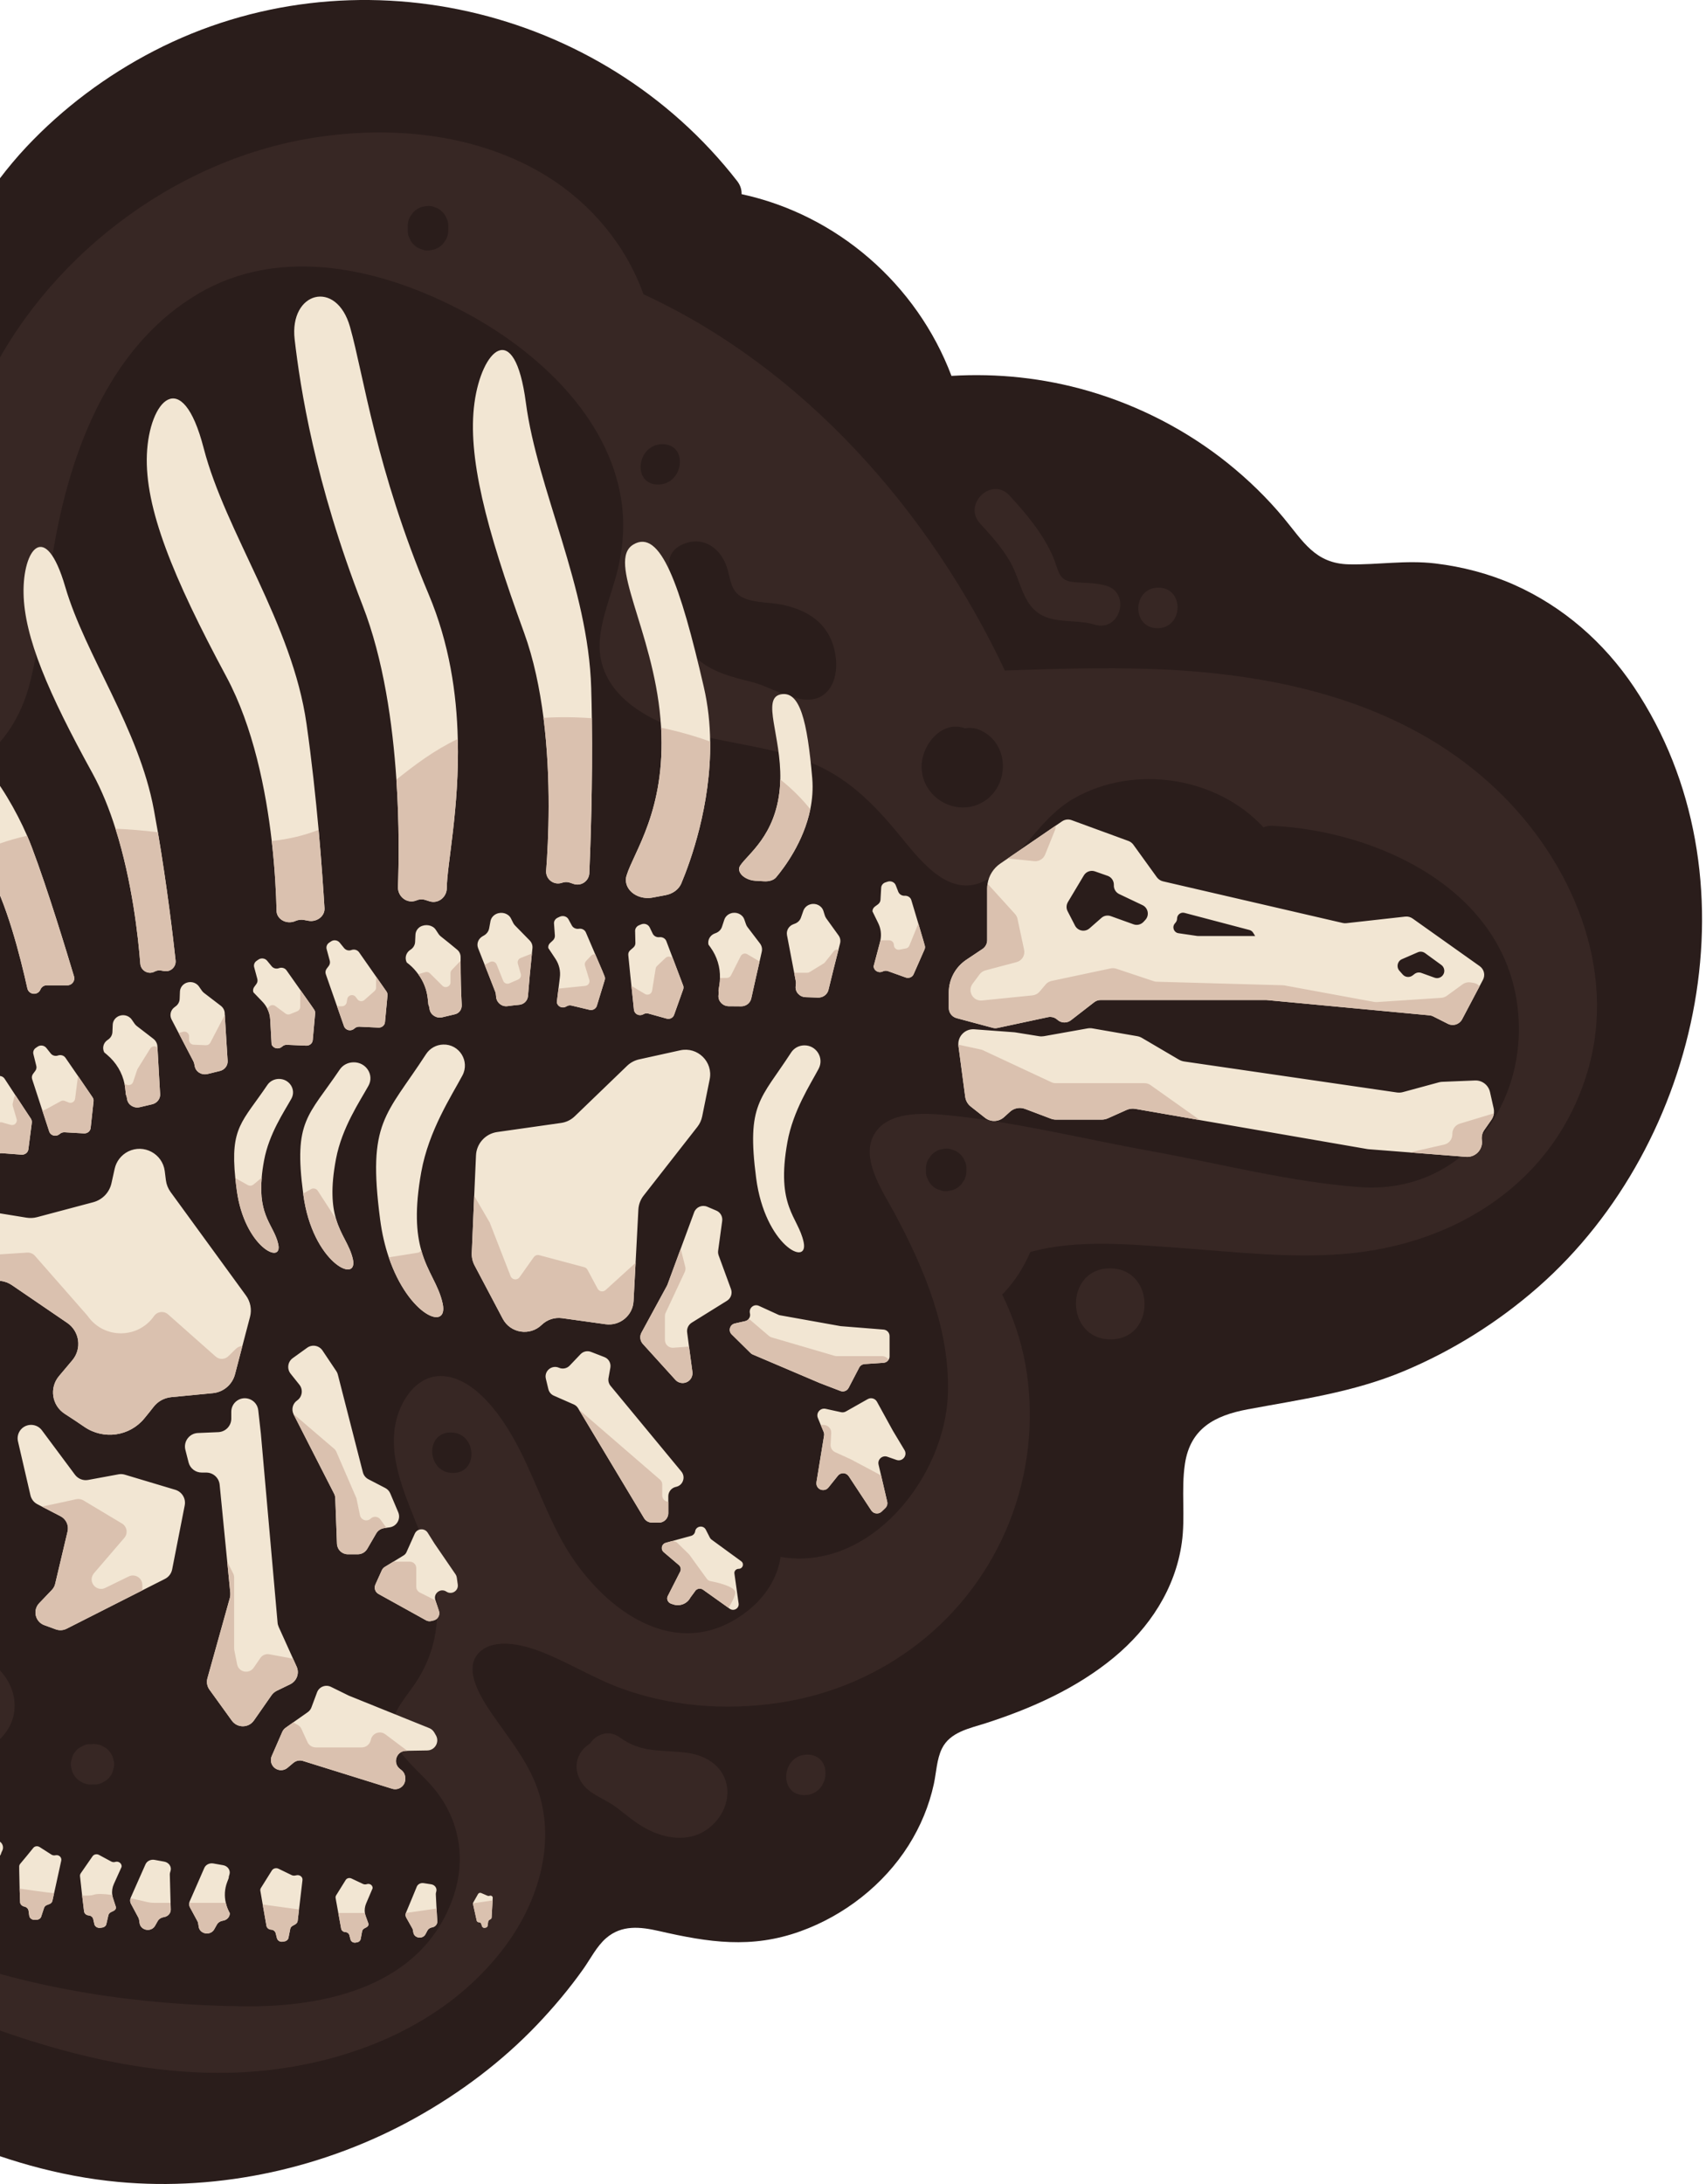 <svg width="175" height="224" viewBox="0 0 175 224" fill="none" xmlns="http://www.w3.org/2000/svg">
<path d="M157.77 132.019C153.69 135.598 148.985 138.549 143.98 140.64C138.743 142.823 133.482 143.521 127.97 144.55C124.608 145.181 122.094 146.508 121.549 150.142C121.149 152.823 121.607 155.559 121.227 158.237C120.559 162.97 117.901 166.98 114.263 169.995C110.434 173.162 105.823 175.22 101.124 176.736C99.463 177.272 97.453 177.634 96.616 179.352C96.085 180.445 96.049 181.791 95.793 182.973C95.303 185.22 94.424 187.325 93.198 189.272C90.648 193.31 86.599 196.466 82.111 198.079C77.069 199.9 72.686 199.219 67.614 198.057C65.673 197.614 63.776 197.403 62.18 198.78C61.212 199.614 60.567 200.912 59.833 201.95C58.407 203.966 56.81 205.86 55.108 207.651C51.471 211.463 47.214 214.658 42.611 217.222C33.432 222.336 22.634 224.758 12.152 223.791C-0.197 222.648 -11.46 216.727 -21.702 210.1C-32.058 203.404 -42.241 196.049 -50.645 186.961C-58.79 178.151 -65.131 167.367 -67.275 155.448C-68.32 149.603 -68.237 143.671 -67.013 137.862C-66.249 134.241 -65.281 130.693 -64.797 127.019C-64.369 123.827 -64.069 120.632 -63.429 117.475C-60.923 105.192 -54.705 94.144 -48.173 83.596C-46.416 80.748 -44.611 77.934 -42.845 75.095C-41.16 72.381 -39.675 69.764 -39.463 66.513C-39.249 63.307 -39.499 60.175 -38.215 57.144C-37.25 54.87 -35.809 52.873 -34.096 51.104C-30.028 46.911 -24.683 44.527 -19.661 41.71C-14.024 38.551 -10.195 34.475 -6.874 28.974C-3.938 24.116 -1.224 19.263 2.686 15.092C6.449 11.085 10.915 7.745 15.795 5.223C36.143 -5.295 61.596 0.531 75.623 18.576C75.96 19.013 76.085 19.472 76.071 19.914C85.854 22.025 94.046 29.141 97.6 38.551C102.336 38.27 107.039 38.766 111.624 40.092C116.808 41.591 121.769 44.149 125.973 47.531C128.045 49.199 129.975 51.068 131.671 53.112C133.671 55.52 134.903 57.809 138.379 57.881C141.36 57.945 144.219 57.431 147.217 57.789C149.995 58.12 152.748 58.838 155.309 59.972C160.351 62.217 164.541 65.887 167.606 70.459C180.481 89.675 174.622 117.225 157.77 132.019Z" fill="#2A1D1B"/>
<path d="M162.851 109.892C159.455 121.31 149.277 127.687 137.817 128.613C132.217 129.066 126.596 128.393 121.012 127.993C116.24 127.656 110.501 127.058 105.687 128.415C105.031 129.956 104.124 131.38 102.981 132.592C102.923 132.653 102.862 132.712 102.798 132.773C102.923 133.029 103.054 133.293 103.184 133.585C104.224 135.901 104.964 138.298 105.328 140.815C106.071 145.96 105.467 151.235 103.554 156.074C99.572 166.135 90.567 173.068 79.875 174.65C74.399 175.462 68.69 175.034 63.487 173.079C60.659 172.011 58.078 170.373 55.259 169.316C53.574 168.693 50.793 167.995 49.244 169.4C47.172 171.268 49.814 174.859 50.976 176.508C52.625 178.846 54.374 181.063 55.259 183.83C56.974 189.194 55.186 195.009 51.963 199.422C45.231 208.649 33.318 212.659 22.239 212.603C9.369 212.528 -3.081 207.489 -14.619 202.236C-25.281 197.381 -35.523 191.082 -42.636 181.574C-49.767 172.053 -53.515 160.012 -54.8 148.287C-55.423 142.589 -55.07 136.763 -52.675 131.488C-50.278 126.199 -45.626 122.698 -42.105 118.24C-35.028 109.252 -36.71 96.574 -35.02 85.946C-33.468 76.204 -28.988 65.915 -19.177 62.133C-14.9 60.484 -10.398 60.39 -5.907 60.732C-5.62 53.538 -4.75 46.527 -1.607 39.764C4.508 26.624 17.659 16.474 32.002 14.155C40.131 12.834 48.993 13.677 56.118 18.087C60.659 20.901 64.241 25.214 66.004 30.181C82.372 37.72 95.337 52.353 103.079 68.774C109.105 68.563 115.142 68.374 121.16 68.768C132.956 69.544 144.764 72.645 153.524 80.99C161.19 88.293 165.976 99.358 162.851 109.892ZM113.857 130.089C109.169 130.089 109.224 137.372 113.921 137.372C118.61 137.372 118.551 130.089 113.857 130.089ZM-44.869 111.221C-41.591 107.684 -40.086 103.009 -40.54 98.223C-40.79 95.554 -44.928 96.024 -44.678 98.691C-44.324 102.461 -45.562 105.865 -48.129 108.627C-49.95 110.598 -46.68 113.179 -44.869 111.221ZM-52.478 120.062C-49.819 120.062 -49.402 115.915 -52.083 115.915C-54.742 115.915 -55.159 120.062 -52.478 120.062ZM-20.604 58.315C-19.572 57.186 -17.959 56.763 -16.538 57.383C-14.094 58.449 -12.208 54.736 -14.669 53.663C-17.792 52.3 -21.379 52.987 -23.693 55.52C-25.506 57.503 -22.408 60.289 -20.604 58.315ZM103.604 57.592C104.355 58.88 104.636 60.373 105.389 61.638C107.013 64.358 109.814 63.329 112.322 64.072C114.889 64.836 116.043 60.837 113.473 60.073C112.3 59.725 111.168 59.828 109.981 59.683C108.501 59.505 108.56 58.329 108.017 57.097C106.983 54.725 105.287 52.706 103.548 50.818C101.733 48.841 98.724 51.719 100.534 53.691C101.655 54.911 102.767 56.149 103.604 57.592ZM118.735 64.43C121.407 64.43 121.513 60.27 118.827 60.27C116.146 60.27 116.049 64.43 118.735 64.43ZM70.409 179.764C67.848 179.444 65.829 179.836 63.579 178.196C62.419 177.35 61.129 177.901 60.52 178.827C60.295 178.966 60.084 179.138 59.886 179.347C58.554 180.746 59.141 182.779 60.609 183.788C61.499 184.403 62.472 184.784 63.334 185.454C64.308 186.207 65.239 187 66.332 187.581C68.212 188.579 70.565 188.944 72.428 187.706C74.035 186.638 75.033 184.6 74.447 182.687C73.885 180.89 72.166 179.981 70.409 179.764ZM82.814 179.964C80.15 179.964 79.822 184.116 82.508 184.116C85.178 184.116 85.506 179.964 82.814 179.964Z" fill="#372724"/>
<path d="M-42.6 156.972C-45.281 156.972 -44.936 152.823 -42.272 152.823C-39.594 152.823 -39.936 156.972 -42.6 156.972ZM-36.73 149.01C-33.206 145.726 -33.498 141.018 -34.575 136.702C-35.222 134.105 -39.302 134.939 -38.657 137.539C-37.965 140.312 -37.178 143.735 -39.541 145.935C-41.496 147.762 -38.699 150.84 -36.73 149.01ZM98.448 118.337C98.245 118.145 98.015 118.015 97.75 117.942C97.506 117.834 97.244 117.787 96.969 117.809C96.794 117.84 96.616 117.87 96.438 117.901C96.073 118.015 95.762 118.218 95.506 118.499L95.2 118.946C95.039 119.269 94.961 119.614 94.978 119.978V120.181C94.978 120.462 95.05 120.726 95.184 120.965C95.284 121.232 95.439 121.46 95.665 121.641C95.868 121.836 96.096 121.964 96.36 122.036C96.605 122.147 96.866 122.194 97.141 122.172C97.319 122.142 97.495 122.111 97.672 122.078C98.037 121.964 98.348 121.761 98.604 121.48L98.91 121.032C99.071 120.709 99.149 120.367 99.135 120.003V119.8C99.135 119.519 99.063 119.255 98.927 119.016C98.827 118.749 98.665 118.526 98.448 118.337ZM-22.965 88.179C-20.295 88.179 -20.12 84.016 -22.809 84.016C-25.484 84.016 -25.656 88.179 -22.965 88.179ZM46.235 146.919C43.548 146.919 43.793 151.074 46.463 151.074C49.149 151.074 48.904 146.919 46.235 146.919ZM139.466 121.755C132.364 121.232 125.203 119.352 118.198 118.09C111.282 116.841 104.249 115.078 97.261 114.386C95.075 114.172 91.61 113.932 90.017 115.851C87.895 118.412 90.526 122.125 91.796 124.491C94.817 130.131 97.447 136.41 97.236 142.929C96.961 151.605 89.157 161.232 80.072 159.683C79.764 161.833 78.496 163.799 76.699 165.212C69.305 171.029 61.343 164.77 57.625 157.993C55.439 154.013 54.171 149.555 51.599 145.779C50.22 143.76 48.062 141.31 45.448 141.138C43.065 140.988 41.457 143.073 40.795 145.15C39.219 150.123 42.778 155.423 44.091 160.073C45.381 164.63 45.172 169.027 42.383 172.959C40.993 174.914 39.288 176.755 40.74 179.161C41.733 180.81 43.387 182.042 44.594 183.529C47.178 186.719 47.828 190.743 46.474 194.625C43.309 203.666 33.551 205.876 24.986 205.776C14.333 205.657 3.398 204.077 -6.599 200.306C-15.378 196.991 -23.537 191.9 -29.844 184.897C-35.267 178.874 -42.283 168.718 -39.333 160.209C-36.716 152.639 -26.602 148.624 -28.821 139.589C-29.844 135.417 -32.166 131.666 -33.009 127.442C-33.815 123.373 -32.931 119.669 -30.334 116.435C-28.871 114.608 -27.061 113.07 -25.687 111.182C-24.116 109.016 -23.668 106.599 -23.537 103.971C-23.32 99.533 -23.423 95.02 -20.826 91.19C-16.741 85.17 -9.322 83.043 -3.523 79.183C0.042 76.816 2.18 73.841 3.17 69.639C4.477 64.082 4.939 58.357 6.187 52.784C8.156 43.999 12.194 34.983 20.234 30.186C28.899 25.017 39.444 27.603 47.8 32.091C55.097 36.007 62.414 42.709 63.732 51.285C64.085 53.585 63.949 55.854 63.44 58.115C62.884 60.593 61.763 63.001 61.535 65.551C61.104 70.398 65.234 73.284 69.347 74.711C73.729 76.224 78.46 76.391 82.795 78.065C86.874 79.636 89.558 82.361 92.275 85.665C94.538 88.424 97.661 92.589 101.591 90.014C104.917 87.834 106.613 83.918 110.156 81.894C116.335 78.368 124.803 79.653 129.605 84.853C129.867 84.739 130.173 84.683 130.52 84.697C141.443 85.245 154.324 91.279 155.687 103.423C156.808 113.382 149.886 122.531 139.466 121.755ZM0.806 172.411C-1.16 168.963 -5.895 169.119 -7.634 165.634C-9.449 161.994 -9.102 156.73 -13.941 155.387C-16.938 154.555 -19.069 156.338 -20.437 158.66C-20.909 159.169 -21.268 159.808 -21.452 160.557C-21.493 160.723 -21.518 160.879 -21.541 161.029C-21.543 161.04 -21.543 161.046 -21.549 161.057C-21.822 161.8 -21.669 162.478 -21.315 163.006C-20.431 165.078 -17.62 166.051 -16.21 167.887C-14.052 170.684 -14.096 174.419 -11.407 177.005C-9.107 179.211 -5.4 180.568 -2.241 179.633C0.959 178.679 2.497 175.387 0.806 172.411ZM11.688 180.693C11.643 180.523 11.602 180.351 11.555 180.178C11.413 179.831 11.196 179.544 10.904 179.311L10.42 179.03C10.081 178.894 9.727 178.846 9.363 178.888H9.093C8.815 178.916 8.568 179.002 8.343 179.155C8.087 179.269 7.875 179.444 7.709 179.675C7.525 179.892 7.405 180.142 7.358 180.417C7.266 180.673 7.239 180.938 7.286 181.21C7.328 181.385 7.375 181.558 7.417 181.73C7.558 182.072 7.775 182.364 8.073 182.598C8.234 182.692 8.395 182.784 8.557 182.879C8.893 183.015 9.249 183.059 9.608 183.02H9.883C10.159 182.993 10.409 182.904 10.634 182.753C10.887 182.639 11.101 182.461 11.268 182.233C11.449 182.011 11.568 181.766 11.616 181.491C11.71 181.235 11.73 180.971 11.688 180.693ZM69.277 60.442C69.352 60.612 69.444 60.765 69.544 60.893C69.641 62.959 69.366 64.972 70.809 66.802C72.422 68.852 74.914 69.383 77.303 69.997C79.285 70.506 82.472 72.723 84.455 71.277C86.218 69.992 85.979 66.991 85.109 65.295C84.116 63.348 82.241 62.434 80.181 62.016C78.991 61.777 77.631 61.841 76.491 61.413C74.919 60.826 75.003 59.558 74.566 58.19C73.982 56.38 72.35 55.042 70.376 55.698C67.92 56.513 68.512 58.688 69.277 60.442ZM101.012 82.144C103.579 80.448 103.537 76.29 100.623 74.922C100.097 74.675 99.519 74.591 98.999 74.705C98.301 74.444 97.536 74.439 96.76 74.844C95.42 75.543 94.519 77.18 94.538 78.674C94.58 81.93 98.287 83.944 101.012 82.144ZM-17.689 81.966C-15.731 79.491 -13.365 77.617 -10.439 76.402C-7.945 75.362 -6.098 74.319 -4.778 71.861C-3.501 69.494 -7.222 67.62 -8.493 69.975C-9.766 72.347 -12.925 72.781 -15.117 74.102C-17.314 75.428 -19.219 77.197 -20.806 79.205C-22.461 81.302 -19.355 84.074 -17.689 81.966ZM42.478 25.125C42.681 25.334 42.92 25.47 43.195 25.548C43.446 25.668 43.71 25.715 43.996 25.687L44.522 25.593C44.872 25.484 45.172 25.298 45.423 25.031C45.531 24.881 45.637 24.73 45.745 24.58C45.918 24.247 46.001 23.893 45.984 23.518V23.112C45.979 22.837 45.918 22.581 45.781 22.347C45.687 22.094 45.537 21.869 45.328 21.688C45.125 21.48 44.886 21.343 44.611 21.265C44.36 21.146 44.096 21.099 43.81 21.126C43.632 21.157 43.459 21.188 43.284 21.218C42.934 21.329 42.633 21.516 42.383 21.78C42.275 21.933 42.169 22.083 42.061 22.233C41.888 22.567 41.805 22.92 41.822 23.296V23.701C41.827 23.977 41.888 24.23 42.025 24.466C42.119 24.719 42.269 24.945 42.478 25.125ZM67.497 49.694C70.153 49.694 70.637 45.559 67.956 45.559C65.309 45.559 64.819 49.694 67.497 49.694Z" fill="#2A1D1B"/>
<path d="M-1.404 118.162L-1.399 115.604C-1.399 115.581 -1.399 115.556 -1.404 115.534C-1.415 114.883 -1.666 114.26 -2.102 113.754L-2.976 112.737C-3.028 112.553 -2.987 112.35 -2.867 112.2L-2.628 111.905C-2.519 111.758 -2.478 111.577 -2.514 111.399L-2.784 110.181C-2.842 109.942 -2.736 109.689 -2.528 109.552L-2.33 109.422C-2.05 109.241 -1.66 109.308 -1.457 109.578L-1.021 110.173C-0.848 110.39 -0.551 110.479 -0.286 110.39C-0.006 110.292 0.317 110.395 0.476 110.645L1.588 112.342L2.842 114.244L3.17 114.739C3.242 114.858 3.279 115 3.265 115.139L2.909 117.887C2.867 118.215 2.55 118.457 2.197 118.426L0.192 118.276C0.017 118.265 -0.15 118.318 -0.281 118.418L-0.353 118.474C-0.729 118.754 -1.285 118.593 -1.404 118.162ZM3.393 110.136C3.273 110.292 3.237 110.495 3.295 110.676L3.935 112.642L4.335 113.871L5.047 116.049C5.184 116.482 5.731 116.621 6.09 116.335L6.162 116.279C6.293 116.174 6.454 116.124 6.627 116.132L8.61 116.246C8.963 116.268 9.269 116.018 9.299 115.69L9.597 112.945C9.613 112.803 9.572 112.659 9.494 112.547L9.16 112.055L8.001 110.359L6.719 108.496C6.557 108.251 6.229 108.154 5.948 108.257C5.684 108.351 5.381 108.268 5.209 108.054L4.752 107.478C4.533 107.211 4.143 107.155 3.863 107.347L3.671 107.478C3.462 107.617 3.362 107.878 3.426 108.118L3.726 109.33C3.768 109.5 3.726 109.689 3.623 109.828L3.393 110.136ZM-1.265 89.266C0.631 92.35 2.102 98.187 2.806 101.374C2.956 102.047 3.882 102.125 4.149 101.491C4.257 101.224 4.513 101.057 4.8 101.057H6.91C7.386 101.057 7.722 100.606 7.595 100.153C6.88 97.764 4.886 91.179 3.268 86.913C3.123 86.53 2.962 86.129 2.784 85.718C0.526 80.531 -4.032 73.971 -6.733 76.849C-9.28 79.544 -5.281 83.638 -2.43 87.547C-2.008 88.126 -1.613 88.699 -1.265 89.266ZM27.875 86.257C28.218 89.238 28.331 91.788 28.368 93.421C28.384 94.108 29.007 94.591 29.697 94.591C29.897 94.591 30.106 94.55 30.303 94.461C30.587 94.338 30.898 94.299 31.199 94.358L31.616 94.436C32.495 94.608 33.334 93.969 33.287 93.151C33.181 91.46 32.995 88.579 32.684 85.114C32.386 81.841 31.986 78.045 31.443 74.246C29.992 63.963 23.128 54.6 20.895 45.971C18.662 37.339 15.295 41.115 15.067 46.605C14.841 52.086 17.711 59.146 23.22 69.405C25.984 74.55 27.275 81.051 27.875 86.257ZM23.059 104.091L23.051 103.882C23.028 103.601 22.889 103.343 22.653 103.159L20.921 101.833C20.843 101.772 20.765 101.694 20.709 101.61L20.406 101.176C20.078 100.704 19.408 100.584 18.918 100.907C18.643 101.085 18.471 101.385 18.459 101.702L18.429 102.453C18.418 102.759 18.262 103.045 18.001 103.226L17.917 103.29C17.503 103.582 17.372 104.11 17.595 104.552L18.323 105.948L18.871 107L19.844 108.866C19.886 108.955 19.917 109.049 19.933 109.141L19.975 109.349C20.078 109.933 20.681 110.301 21.285 110.156L22.556 109.844C23.051 109.725 23.381 109.288 23.351 108.804L23.22 106.719L23.059 104.091ZM9.488 79.313C10.445 81.062 11.226 83.012 11.849 85C13.573 90.437 14.182 96.168 14.391 98.846C14.447 99.569 15.234 99.997 15.868 99.647C16.071 99.539 16.299 99.502 16.529 99.544L16.835 99.597C17.497 99.716 18.084 99.169 18.012 98.504C17.756 96.138 17.139 90.915 16.196 85.359C16.065 84.6 15.932 83.841 15.79 83.076C14.244 74.694 8.743 67.2 6.694 60.192C4.647 53.184 2.333 56.357 2.417 60.851C2.494 65.348 4.939 71.054 9.488 79.313ZM16.143 107.289C16.123 107.008 15.982 106.749 15.754 106.56L14.032 105.234C13.949 105.167 13.874 105.095 13.813 105.006L13.515 104.575C13.187 104.102 12.517 103.977 12.027 104.299C11.752 104.475 11.579 104.772 11.563 105.095L11.532 105.837C11.524 106.146 11.365 106.432 11.107 106.613L11.023 106.671C10.601 106.961 10.467 107.486 10.69 107.934L10.965 108.165C11.908 108.955 12.547 110.02 12.778 111.19C12.809 111.338 12.828 111.482 12.845 111.633L12.912 112.264C12.953 112.347 12.984 112.445 13.001 112.539L13.037 112.748C13.137 113.329 13.746 113.704 14.349 113.557L15.623 113.257C16.118 113.131 16.457 112.695 16.424 112.211L16.304 110.125L16.154 107.442L16.143 107.289ZM-10.184 96.605C-8.827 98.81 -7.775 102.987 -7.269 105.267C-7.166 105.751 -6.504 105.801 -6.313 105.351C-6.235 105.161 -6.051 105.036 -5.843 105.036H-4.335C-3.996 105.036 -3.751 104.714 -3.846 104.391C-4.355 102.687 -5.781 97.973 -6.941 94.919C-7.255 94.096 -7.67 93.193 -8.154 92.297C-9.883 89.058 -12.464 85.976 -14.096 87.714C-16.16 89.911 -12.208 93.379 -10.256 96.491C-10.231 96.527 -10.206 96.569 -10.184 96.605ZM-28.949 131.791C-28.785 132.078 -28.768 132.414 -28.904 132.731L-28.946 132.837C-29.152 133.346 -28.96 133.896 -28.498 134.152L-25.932 135.556L-25.901 135.573L-23.98 136.633C-23.89 136.685 -23.804 136.749 -23.735 136.822L-23.579 136.983C-23.137 137.425 -22.403 137.414 -21.961 136.972L-21.04 136.04C-20.681 135.676 -20.651 135.114 -20.94 134.708L-22.216 132.931L-22.475 132.556L-23.924 130.476C-24.091 130.231 -24.36 130.07 -24.672 130.034L-26.994 129.789C-27.102 129.778 -27.216 129.747 -27.317 129.705L-27.831 129.486C-28.404 129.241 -29.096 129.527 -29.366 130.111C-29.522 130.437 -29.513 130.812 -29.347 131.104L-28.949 131.791ZM-34.455 138.46C-34.269 138.724 -34.216 139.069 -34.327 139.397L-34.358 139.505C-34.525 140.031 -34.291 140.551 -33.81 140.768L-33.426 140.773C-32.369 140.796 -31.371 141.113 -30.517 141.655C-30.172 141.866 -29.855 142.122 -29.564 142.408L-29.091 142.87C-28.996 142.912 -28.91 142.976 -28.835 143.037L-28.665 143.182C-28.19 143.588 -27.453 143.526 -27.061 143.054L-26.249 142.058C-25.915 141.68 -25.915 141.129 -26.249 140.743L-27.67 139.074L-28.345 138.246L-29.569 136.752C-29.758 136.524 -30.039 136.385 -30.351 136.368L-32.667 136.307C-32.781 136.307 -32.889 136.285 -32.995 136.249L-33.523 136.065C-34.107 135.868 -34.778 136.207 -35.014 136.805C-35.142 137.144 -35.1 137.522 -34.908 137.803L-34.455 138.46ZM-38.379 147.381L-37.355 147.787C-37.205 147.845 -37.089 147.967 -37.044 148.129L-36.938 148.462C-36.886 148.629 -36.758 148.76 -36.591 148.807L-35.409 148.624C-35.061 148.571 -34.711 148.599 -34.383 148.688C-34.138 148.749 -33.904 148.849 -33.69 148.977C-33.045 149.363 -32.422 149.733 -31.749 150.081C-31.371 150.178 -31.015 149.914 -31.057 149.566L-31.062 149.502C-31.079 149.377 -31.043 149.252 -30.954 149.155C-30.615 148.774 -30.292 148.407 -29.914 148.045C-29.716 147.859 -29.736 147.559 -29.95 147.37C-30.531 146.844 -31.14 146.288 -31.688 145.726C-31.771 145.637 -31.886 145.581 -32.011 145.565L-32.531 145.498C-32.781 145.467 -33.026 145.434 -33.276 145.409C-34.285 145.284 -35.289 145.187 -36.304 145.103C-36.563 145.075 -36.813 145.259 -36.902 145.523C-36.991 145.773 -37.214 145.946 -37.464 145.954L-38.12 145.976C-38.426 145.982 -38.693 146.257 -38.699 146.599L-38.707 146.836C-38.718 147.08 -38.582 147.303 -38.379 147.381ZM-22.795 126.021C-22.85 126.21 -22.798 126.418 -22.675 126.563L-21.274 128.129L-20.773 128.685L-18.832 130.84C-18.532 131.177 -17.989 131.129 -17.798 130.751L-17.761 130.679C-17.689 130.542 -17.57 130.442 -17.414 130.392C-16.813 130.22 -16.221 130.059 -15.629 129.903C-15.309 129.831 -15.139 129.516 -15.231 129.205C-15.473 128.385 -15.695 127.573 -15.904 126.738C-15.918 126.683 -15.934 126.624 -15.951 126.569C-15.987 126.427 -16.065 126.307 -16.179 126.218L-16.652 125.851C-17.809 124.967 -18.985 124.091 -20.175 123.24C-20.42 123.062 -20.77 123.081 -21.015 123.282C-21.243 123.468 -21.566 123.499 -21.816 123.36L-22.467 122.984C-22.773 122.806 -23.184 122.912 -23.398 123.207L-23.537 123.41C-23.693 123.629 -23.693 123.91 -23.543 124.113L-22.789 125.131C-22.684 125.278 -22.647 125.47 -22.695 125.648L-22.795 126.021ZM-5.022 115.612C-5.423 115.264 -5.812 114.911 -6.199 114.547C-6.271 114.477 -6.332 114.397 -6.385 114.308L-6.646 113.849C-6.933 113.354 -7.55 113.168 -8.028 113.443C-8.309 113.599 -8.468 113.86 -8.504 114.172L-8.593 114.9C-8.629 115.2 -8.799 115.462 -9.06 115.606L-9.144 115.659C-9.246 115.718 -9.335 115.796 -9.408 115.885C-9.477 115.965 -9.602 116.085 -9.652 116.196C-9.778 116.424 -9.8 116.674 -9.705 116.902C-9.436 117.559 -9.185 118.215 -8.946 118.88C-8.874 119.077 -8.799 119.274 -8.732 119.472L-8.081 121.449C-8.051 121.544 -8.034 121.641 -8.034 121.735C-8.04 121.808 -8.026 121.875 -8.02 121.95C-7.973 122.239 -7.909 122.511 -7.656 122.678C-7.425 122.848 -7.102 122.931 -6.755 122.884C-6.276 122.817 -5.765 122.756 -5.309 122.678C-4.778 122.584 -4.372 122.161 -4.355 121.677L-4.283 119.586C-4.26 118.64 -4.258 117.689 -4.252 116.741C-4.252 116.46 -4.372 116.19 -4.588 115.993C-4.736 115.868 -4.88 115.743 -5.022 115.612ZM39.491 104.839L39.75 102.097C39.761 101.952 39.725 101.813 39.647 101.697L39.308 101.21L38.579 100.167L36.835 97.673C36.669 97.428 36.34 97.333 36.054 97.436C35.79 97.542 35.487 97.459 35.306 97.25L34.842 96.677C34.619 96.413 34.224 96.36 33.943 96.563L33.743 96.699C33.537 96.844 33.443 97.105 33.504 97.339L33.832 98.551C33.874 98.721 33.838 98.91 33.735 99.055L33.504 99.361C33.39 99.519 33.354 99.725 33.418 99.908L34.099 101.858L34.572 103.207L35.284 105.245C35.431 105.673 35.976 105.807 36.327 105.515L36.393 105.459C36.518 105.353 36.68 105.303 36.852 105.303L38.813 105.395C39.163 105.417 39.463 105.167 39.491 104.839ZM-15.976 109.572C-15.523 110.061 -15.039 110.573 -14.53 111.093C-14.269 111.01 -14.01 110.926 -13.749 110.843C-13.448 110.743 -13.145 110.64 -12.842 110.526C-12.692 110.467 -12.547 110.412 -12.397 110.348C-12.369 110.337 -12.35 110.334 -12.333 110.323C-12.314 110.317 -12.297 110.306 -12.275 110.298C-11.86 109.708 -11.382 109.188 -10.865 108.715C-11.543 107.862 -12.255 107.036 -12.967 106.229C-15.014 103.918 -17.094 101.766 -18.479 99.466C-21.185 94.972 -22.389 97.842 -21.577 101.043C-20.934 103.56 -19.074 106.235 -15.976 109.572ZM52.645 94.664L52.411 94.197C52.152 93.682 51.474 93.479 50.912 93.735C50.601 93.879 50.378 94.149 50.314 94.472L50.175 95.223C50.117 95.528 49.919 95.798 49.622 95.96L49.527 96.012C49.06 96.271 48.863 96.783 49.043 97.244L49.705 98.924L50.053 99.805L50.815 101.755C50.845 101.849 50.865 101.947 50.87 102.041L50.893 102.255C50.94 102.837 51.474 103.273 52.052 103.195C52.447 103.14 52.853 103.093 53.27 103.056C53.754 103.009 54.124 102.628 54.16 102.15L54.338 100.075L54.561 97.823L54.619 97.244C54.644 96.963 54.55 96.683 54.346 96.469L52.828 94.919C52.756 94.847 52.692 94.753 52.645 94.664ZM70.948 135.665L74.572 133.412C74.978 133.159 75.147 132.659 74.983 132.211L73.724 128.774C73.665 128.618 73.646 128.451 73.665 128.29L74.082 125.225C74.144 124.778 73.899 124.341 73.484 124.166L72.547 123.766C72.016 123.54 71.402 123.802 71.204 124.341L69.825 128.081L68.468 131.761C68.451 131.802 68.429 131.847 68.409 131.888L65.801 136.68C65.598 137.055 65.656 137.522 65.943 137.84L69.28 141.519C69.758 142.044 70.615 141.925 70.929 141.291C71.018 141.107 71.054 140.904 71.026 140.707L70.679 138.115L70.487 136.655C70.434 136.266 70.615 135.879 70.948 135.665ZM67.817 74.639C68.29 83.101 65.011 87.367 64.272 89.8C64.132 90.253 64.205 90.726 64.475 91.138C64.958 91.866 65.968 92.242 66.947 92.058L68.259 91.813C69.018 91.674 69.633 91.215 69.886 90.612C70.823 88.382 72.931 82.6 72.848 76.057C72.828 74.233 72.631 72.347 72.197 70.465C69.764 59.917 67.734 54.194 64.969 55.848C62.205 57.497 66.972 64.633 67.748 73.713C67.775 74.03 67.795 74.335 67.817 74.639ZM64.664 97.447C64.511 97.573 64.427 97.764 64.449 97.956L64.653 100.006L64.772 101.115L65.028 103.554C65.07 104.002 65.562 104.252 65.962 104.044L66.04 104.002C66.188 103.93 66.354 103.913 66.516 103.955L68.368 104.469C68.696 104.569 69.043 104.397 69.149 104.085L70.075 101.485C70.122 101.349 70.122 101.204 70.075 101.079L69.867 100.529L68.988 98.207L68.351 96.521C68.248 96.252 67.951 96.085 67.645 96.121C67.358 96.157 67.083 96.012 66.958 95.768L66.641 95.111C66.488 94.805 66.11 94.669 65.776 94.805L65.548 94.9C65.309 94.997 65.147 95.231 65.15 95.476L65.178 96.724C65.184 96.897 65.1 97.072 64.958 97.192L64.664 97.447ZM72.672 96.88L72.881 97.166C73.551 98.098 73.885 99.197 73.852 100.309C73.852 100.529 73.838 100.757 73.802 100.973L73.701 101.599C73.724 101.694 73.729 101.791 73.718 101.886L73.701 102.097C73.649 102.687 74.135 103.19 74.741 103.201L76.023 103.212C76.527 103.218 76.961 102.878 77.064 102.406L77.517 100.367L77.917 98.612L78.145 97.595C78.204 97.317 78.145 97.03 77.976 96.791L76.669 95.075C76.605 94.992 76.56 94.9 76.524 94.8L76.352 94.305C76.162 93.766 75.54 93.485 74.967 93.677C74.65 93.779 74.394 94.03 74.296 94.338L74.06 95.056C73.963 95.351 73.732 95.584 73.426 95.701L73.326 95.737C72.842 95.918 72.572 96.396 72.672 96.88ZM59.369 95.259C59.082 95.303 58.796 95.17 58.663 94.931L58.312 94.285C58.151 93.988 57.761 93.874 57.428 94.019L57.205 94.124C56.961 94.233 56.81 94.477 56.83 94.722L56.919 95.96C56.93 96.143 56.855 96.318 56.721 96.449L56.435 96.713C56.285 96.85 56.215 97.041 56.243 97.233L56.986 98.354C57.361 98.924 57.517 99.603 57.428 100.267L57.289 101.396L57.116 102.795C57.183 103.237 57.684 103.465 58.067 103.243L58.142 103.201C58.282 103.118 58.448 103.093 58.61 103.129L60.462 103.571C60.795 103.654 61.129 103.471 61.224 103.159L62.03 100.523C62.072 100.387 62.061 100.242 62.008 100.117L61.785 99.569L61.062 97.884L60.097 95.631C59.983 95.362 59.678 95.206 59.369 95.259ZM82.408 93.407L82.158 94.119C82.055 94.411 81.822 94.639 81.507 94.747L81.41 94.783C80.921 94.956 80.64 95.423 80.729 95.912L81.243 98.601L81.466 99.772L81.632 100.651C81.649 100.745 81.655 100.846 81.638 100.937L81.618 101.151C81.549 101.735 82.019 102.255 82.634 102.275L83.918 102.317C84.416 102.333 84.864 102.005 84.981 101.535L85.478 99.508L86.01 97.4L86.176 96.747C86.243 96.474 86.193 96.185 86.021 95.946L84.761 94.197C84.703 94.113 84.653 94.019 84.619 93.921L84.463 93.426C84.288 92.881 83.674 92.578 83.095 92.762C82.773 92.859 82.517 93.104 82.408 93.407ZM77.481 90.337L78.384 90.389C78.91 90.42 79.369 90.27 79.608 89.989C80.462 88.974 82.439 86.338 83.12 83.001C83.323 81.997 83.412 80.932 83.32 79.828C82.814 74.007 82.069 70.751 80.036 71.229C78.142 71.677 80.134 75.512 80.042 79.947C80.036 80.267 80.019 80.584 79.989 80.907C79.53 85.734 76.71 87.584 75.923 88.79C75.784 89.005 75.784 89.266 75.918 89.513C76.162 89.956 76.805 90.295 77.481 90.337ZM83.974 109.619C84.564 108.512 83.735 107.186 82.481 107.217C81.941 107.228 81.441 107.503 81.149 107.956C78.012 112.789 76.569 113.19 77.564 120.821C78.465 127.745 83.001 130.006 82.433 127.381C81.866 124.758 79.566 123.81 80.773 117.13C81.357 113.902 83.137 111.207 83.974 109.619ZM37.194 62.091C39.344 67.603 40.281 74.235 40.662 79.958C40.968 84.564 40.909 88.579 40.823 90.946C40.784 91.997 41.791 92.734 42.722 92.35C43.012 92.225 43.334 92.208 43.637 92.308L44.054 92.439C44.933 92.725 45.829 92.039 45.834 91.071C45.845 88.71 47.139 82.878 46.958 75.793C46.849 71.174 46.11 66.023 43.971 60.951C38.559 48.106 37.308 38.468 35.904 33.526C34.505 28.59 29.658 29.917 30.225 34.811C30.793 39.703 32.278 49.466 37.194 62.091ZM27.094 118.988C27.603 116.274 29.155 114.01 29.894 112.678C30.403 111.747 29.68 110.634 28.582 110.659C28.115 110.67 27.675 110.904 27.422 111.285C24.872 115.061 23.601 115.612 24.138 120.829C24.18 121.221 24.227 121.635 24.288 122.083C25.075 127.903 29.041 129.803 28.54 127.598C28.104 125.654 26.491 124.806 26.844 120.79C26.885 120.248 26.969 119.655 27.094 118.988ZM30.476 143.64C30.033 143.946 29.878 144.525 30.097 145.014C30.1 145.031 30.106 145.045 30.117 145.061L34.269 153.193C34.344 153.337 34.385 153.493 34.391 153.654L34.566 158.34C34.594 158.941 35.081 159.413 35.681 159.413H36.71C37.105 159.413 37.469 159.199 37.672 158.857L38.59 157.281C38.757 156.989 39.046 156.791 39.38 156.738L39.641 156.697L39.995 156.647C40.712 156.53 41.129 155.776 40.854 155.111L40.036 153.176C39.936 152.937 39.755 152.739 39.527 152.62L37.792 151.719C37.511 151.574 37.305 151.313 37.225 151.007L34.655 140.982C34.625 140.857 34.572 140.743 34.505 140.64L33.084 138.518C32.734 137.992 32.016 137.862 31.507 138.232L30.028 139.297C29.513 139.667 29.413 140.395 29.811 140.893L30.715 142.027C31.115 142.534 31.007 143.271 30.476 143.64ZM55.754 73.629C56.56 80 56.257 86.263 56.023 89.297C55.957 90.181 56.819 90.837 57.659 90.54C57.917 90.445 58.204 90.439 58.471 90.534L58.835 90.659C59.605 90.923 60.414 90.373 60.453 89.555C60.576 86.697 60.801 80.431 60.712 73.665C60.698 72.639 60.676 71.599 60.645 70.565C60.342 60.187 55.108 50.136 53.946 41.313C52.786 32.497 49.405 35.887 48.671 41.313C47.931 46.744 49.814 54.074 53.749 64.864C54.744 67.589 55.367 70.62 55.754 73.629ZM26.079 101.224C25.959 101.379 25.929 101.588 25.99 101.772L26.922 102.742C27.125 102.956 27.297 103.195 27.422 103.457C27.597 103.799 27.697 104.169 27.717 104.552L27.859 107.108C28.003 107.528 28.557 107.664 28.904 107.372L28.971 107.317C29.096 107.211 29.258 107.155 29.43 107.161L31.402 107.247C31.752 107.264 32.052 107.014 32.08 106.685L32.328 103.941C32.339 103.799 32.303 103.66 32.219 103.543L31.883 103.056L30.834 101.569L29.394 99.527C29.227 99.283 28.899 99.191 28.612 99.299C28.348 99.4 28.045 99.322 27.87 99.108L27.4 98.535C27.186 98.276 26.785 98.223 26.505 98.421L26.307 98.56C26.098 98.707 26.007 98.966 26.073 99.202L26.396 100.403C26.443 100.579 26.413 100.768 26.302 100.918L26.079 101.224ZM-39.739 157.306C-39.589 157.853 -39.093 158.184 -38.582 158.118L-35.751 157.759L-34.986 157.67L-33.593 157.514C-33.493 157.503 -33.384 157.509 -33.29 157.525L-33.067 157.556C-32.458 157.645 -31.91 157.264 -31.813 156.766L-31.641 155.704C-31.538 155.314 -31.802 154.914 -32.267 154.742C-32.937 154.491 -33.607 154.222 -34.274 153.935C-34.466 153.852 -34.658 153.768 -34.853 153.679C-35.559 153.362 -36.24 153.026 -36.927 152.67C-37.189 152.542 -37.495 152.52 -37.781 152.628L-38.843 153.07L-39.858 153.56C-39.953 153.607 -40.061 153.643 -40.164 153.654L-40.706 153.732C-41.299 153.816 -41.727 154.477 -41.655 155.178C-41.613 155.568 -41.368 155.89 -41.065 156.051L-40.359 156.421C-40.061 156.569 -39.842 156.85 -39.764 157.197L-39.739 157.306ZM46.905 97.411C46.349 96.95 45.782 96.485 45.197 96.026C45.117 95.96 45.042 95.882 44.986 95.793L44.694 95.351C44.377 94.872 43.637 94.742 43.092 95.061C42.809 95.242 42.633 95.54 42.617 95.862L42.581 96.61C42.567 96.916 42.406 97.203 42.139 97.386L42.055 97.442C41.635 97.739 41.499 98.265 41.721 98.713L41.999 98.935C42.347 99.227 42.647 99.561 42.903 99.919C43.446 100.651 43.779 101.505 43.877 102.411L43.943 103.034C43.985 103.123 44.018 103.218 44.032 103.309L44.068 103.524C44.174 104.102 44.772 104.48 45.37 104.336L46.63 104.038C47.1 103.941 47.383 103.549 47.364 103.07C47.328 102.383 47.297 101.694 47.28 101.001C47.261 100.189 47.25 99.366 47.25 98.546V98.159C47.25 97.876 47.13 97.603 46.905 97.411ZM36.243 108.955C35.681 108.966 35.158 109.241 34.853 109.694C31.61 114.5 30.106 114.925 31.101 122.417C31.107 122.47 31.115 122.517 31.121 122.567C32.058 129.497 36.783 131.763 36.196 129.138C35.862 127.67 34.972 126.73 34.469 125.022C34.066 123.671 33.904 121.836 34.463 118.88C35.072 115.643 36.924 112.945 37.798 111.357C38.412 110.25 37.547 108.918 36.243 108.955ZM-22.2 114.308C-21.863 114.68 -21.488 115.073 -21.093 115.479C-20.932 115.426 -20.765 115.378 -20.604 115.323C-20.409 115.259 -20.223 115.198 -20.031 115.123L-19.75 115.014C-19.733 115.009 -19.722 115.003 -19.714 115C-19.697 114.995 -19.686 114.989 -19.677 114.978C-19.41 114.608 -19.11 114.28 -18.788 113.985C-19.13 113.549 -19.488 113.126 -19.853 112.714C-21.221 111.149 -22.647 109.703 -23.579 108.159C-25.281 105.334 -26.04 107.139 -25.526 109.152C-25.142 110.682 -24.032 112.308 -22.2 114.308ZM46.738 161.482L44.563 158.304L43.877 157.208C43.559 156.697 42.8 156.749 42.55 157.294L41.696 159.199C41.635 159.341 41.529 159.455 41.399 159.533L40.353 160.173L39.458 160.718C39.327 160.801 39.23 160.915 39.166 161.057L38.507 162.517C38.345 162.878 38.484 163.298 38.829 163.485L43.699 166.185C43.865 166.279 44.06 166.305 44.246 166.257L44.491 166.196C44.917 166.093 45.161 165.645 45.028 165.228L44.669 164.141L44.658 164.105C44.433 163.424 45.197 162.845 45.793 163.246C46.332 163.604 47.047 163.162 46.958 162.52L46.858 161.805C46.844 161.691 46.802 161.583 46.738 161.482ZM45.47 107.133C44.755 107.15 44.102 107.514 43.71 108.106C39.577 114.475 37.678 115 38.991 125.05C39.177 126.51 39.494 127.817 39.88 128.96C41.919 134.964 46.032 136.596 45.406 133.693C44.986 131.755 43.846 130.512 43.212 128.232C42.711 126.455 42.52 124.049 43.215 120.195C43.985 115.935 46.329 112.386 47.436 110.301C48.212 108.841 47.119 107.086 45.47 107.133ZM50.225 194.439L50.195 194.447C50.136 194.464 50.075 194.464 50.017 194.439L49.358 194.155C49.244 194.105 49.102 194.147 49.041 194.255L48.546 195.128C48.529 195.156 48.523 195.187 48.518 195.212C48.518 195.234 48.518 195.253 48.523 195.276L48.565 195.481L48.899 196.98C48.921 197.08 49.018 197.158 49.132 197.158C49.244 197.158 49.335 197.225 49.366 197.32L49.447 197.57C49.486 197.684 49.616 197.751 49.747 197.72L49.836 197.703C49.933 197.678 50.008 197.606 50.017 197.517L50.081 197.075C50.092 197.011 50.133 196.955 50.189 196.919L50.314 196.841C50.381 196.805 50.423 196.741 50.428 196.674L50.47 195.935L50.528 194.92L50.542 194.655C50.553 194.494 50.387 194.38 50.225 194.439ZM44.766 195.487L44.705 194.277C44.705 194.219 44.711 194.16 44.725 194.11L44.755 193.991C44.844 193.652 44.605 193.323 44.235 193.262L43.457 193.143C43.148 193.095 42.85 193.251 42.748 193.515L42.28 194.655L41.638 196.196V196.202C41.577 196.352 41.588 196.524 41.671 196.674L42.289 197.773C42.316 197.823 42.342 197.881 42.353 197.937L42.406 198.234C42.467 198.563 42.814 198.78 43.17 198.718C43.373 198.688 43.543 198.568 43.637 198.396L43.846 198.006C43.929 197.845 44.091 197.731 44.283 197.689L44.346 197.678C44.658 197.614 44.867 197.361 44.855 197.075L44.783 195.748L44.766 195.487ZM30.378 192.342L30.309 192.356C30.183 192.386 30.056 192.378 29.93 192.325L28.565 191.663C28.32 191.549 28.026 191.627 27.889 191.841L26.766 193.635C26.707 193.724 26.688 193.835 26.707 193.932L26.782 194.369L26.947 195.331L27.333 197.523C27.369 197.734 27.567 197.901 27.806 197.912C28.031 197.923 28.218 198.068 28.276 198.271L28.409 198.796C28.479 199.046 28.743 199.197 29.013 199.149L29.202 199.113C29.399 199.077 29.555 198.932 29.591 198.749L29.775 197.828C29.8 197.698 29.894 197.584 30.02 197.517L30.284 197.372C30.42 197.297 30.512 197.169 30.534 197.028L30.673 195.843L30.715 195.493L31.029 192.828C31.071 192.503 30.726 192.242 30.378 192.342ZM41.01 181.416C40.25 180.812 40.665 179.592 41.635 179.575L41.78 179.569L43.835 179.533C44.63 179.519 45.111 178.654 44.711 177.973L44.538 177.673C44.419 177.478 44.241 177.322 44.027 177.239L35.862 173.946C35.837 173.935 35.815 173.927 35.79 173.916L33.946 173.009C33.395 172.739 32.734 173.006 32.522 173.576L31.944 175.123C31.872 175.32 31.741 175.487 31.568 175.607L30.075 176.658L29.305 177.203C29.149 177.311 29.029 177.464 28.952 177.634L27.875 180.106C27.625 180.679 27.937 181.343 28.54 181.516C28.874 181.61 29.227 181.535 29.488 181.318L30.1 180.804C30.373 180.579 30.737 180.506 31.073 180.609L40.228 183.462C40.895 183.668 41.571 183.176 41.571 182.472V182.37C41.571 182.053 41.432 181.755 41.188 181.558L41.01 181.416ZM57.672 135.198L62.116 135.818C63.585 136.021 64.917 134.922 64.989 133.44L65.198 129.527L65.484 124.06C65.512 123.54 65.698 123.04 66.015 122.636L71.543 115.565C71.783 115.253 71.95 114.895 72.027 114.511L72.8 110.698C73.162 108.907 71.563 107.331 69.772 107.725L65.548 108.657C65.089 108.763 64.672 108.985 64.335 109.308L58.954 114.494C58.568 114.864 58.078 115.103 57.553 115.175L50.996 116.107C49.794 116.279 48.879 117.289 48.827 118.504L48.643 122.667L48.393 128.504C48.373 128.949 48.476 129.397 48.685 129.794L51.569 135.251C52.355 136.744 54.352 137.061 55.565 135.885C56.123 135.342 56.902 135.089 57.672 135.198ZM38.22 193.674C38.251 193.376 37.95 193.151 37.642 193.24L37.586 193.257C37.475 193.287 37.355 193.276 37.252 193.232L36.046 192.664C35.837 192.564 35.57 192.631 35.456 192.826L34.477 194.4C34.43 194.483 34.41 194.578 34.427 194.667L34.494 195.05L34.703 196.202L34.997 197.817C35.031 198.006 35.211 198.151 35.42 198.162C35.617 198.168 35.784 198.296 35.837 198.468L35.957 198.932C36.012 199.149 36.251 199.28 36.488 199.238L36.655 199.208C36.83 199.172 36.966 199.041 36.997 198.88L37.147 198.073C37.175 197.959 37.247 197.853 37.361 197.792L37.595 197.667C37.714 197.6 37.798 197.486 37.814 197.361L37.517 196.533C37.475 196.424 37.45 196.316 37.428 196.202C37.383 195.879 37.425 195.545 37.553 195.239L38.22 193.674ZM68.493 155.531C68.534 155.429 68.554 155.314 68.554 155.2V153.462C68.554 153.02 68.857 152.628 69.283 152.514L69.388 152.489C69.764 152.395 70.011 152.105 70.089 151.772C70.159 151.491 70.1 151.179 69.892 150.924L62.628 142.136C62.444 141.913 62.372 141.627 62.419 141.341L62.611 140.27C62.689 139.806 62.436 139.355 61.997 139.188L60.615 138.652C60.245 138.512 59.828 138.604 59.552 138.891L58.437 140.061C58.156 140.359 57.714 140.448 57.336 140.281C56.596 139.959 55.804 140.618 55.993 141.405L56.251 142.481C56.327 142.778 56.529 143.026 56.81 143.145L58.813 144.027L58.86 144.046C59.041 144.124 59.199 144.266 59.302 144.436L59.38 144.566L66.062 155.698C66.207 155.943 66.452 156.11 66.73 156.152C66.78 156.165 66.844 156.171 66.899 156.171H67.578C67.998 156.171 68.357 155.907 68.493 155.531ZM101.824 105.417L98.126 104.425C97.65 104.299 97.325 103.866 97.325 103.379V101.802C97.325 100.453 97.995 99.202 99.113 98.446L100.779 97.333C101.082 97.13 101.263 96.791 101.263 96.432V91.138C101.263 90.971 101.279 90.804 101.304 90.64C101.435 89.8 101.908 89.046 102.622 88.562L103.376 88.048L108.279 84.692L108.943 84.241C109.235 84.043 109.6 83.996 109.933 84.121L115.745 86.249C115.948 86.321 116.126 86.457 116.252 86.627L118.671 89.978C118.827 90.186 119.052 90.337 119.305 90.395L137.734 94.664C137.853 94.692 137.978 94.7 138.104 94.686L144.155 94.01C144.422 93.982 144.686 94.052 144.906 94.208L151.791 99.096C152.233 99.413 152.378 100.006 152.125 100.487L151.774 101.151L149.981 104.547C149.703 105.07 149.057 105.275 148.532 105.011L147.025 104.252C146.905 104.188 146.774 104.152 146.638 104.138L129.958 102.572C129.922 102.572 129.892 102.567 129.856 102.567H112.901C112.661 102.567 112.425 102.65 112.239 102.795L109.856 104.641C109.438 104.964 108.852 104.945 108.46 104.586C108.262 104.402 107.998 104.299 107.728 104.299C107.653 104.299 107.575 104.308 107.503 104.324L102.33 105.431C102.164 105.47 101.991 105.465 101.824 105.417ZM143.546 99.561L143.885 99.945C144.146 100.248 144.594 100.287 144.906 100.045L145.092 99.903C145.295 99.742 145.567 99.7 145.807 99.789L147.147 100.273C147.714 100.481 148.279 99.97 148.131 99.388C148.09 99.216 147.987 99.071 147.845 98.966L146.176 97.751C145.957 97.595 145.676 97.561 145.431 97.673L143.807 98.379C143.343 98.582 143.215 99.18 143.546 99.561ZM120.887 95.715L122.803 95.996C122.834 96.001 122.862 96.001 122.892 96.001H128.752L128.543 95.659C128.46 95.528 128.329 95.428 128.179 95.387L121.507 93.629C121.124 93.526 120.743 93.816 120.743 94.216C120.743 94.363 120.69 94.502 120.598 94.614L120.515 94.716C120.2 95.081 120.409 95.643 120.887 95.715ZM109.511 93.451L110.273 94.931C110.559 95.487 111.288 95.626 111.76 95.217L112.99 94.138C113.248 93.91 113.618 93.843 113.946 93.963L116.271 94.8C116.635 94.936 117.041 94.831 117.308 94.544L117.489 94.347C117.926 93.874 117.775 93.109 117.194 92.834L114.805 91.699C114.455 91.532 114.238 91.168 114.258 90.784V90.737C114.258 90.326 114.002 89.961 113.618 89.828L112.322 89.374C111.891 89.224 111.41 89.394 111.176 89.792L109.544 92.522C109.377 92.809 109.361 93.156 109.511 93.451ZM153.218 113.674L152.842 112.002C152.681 111.285 152.03 110.784 151.296 110.818L147.928 110.957C147.814 110.962 147.706 110.979 147.595 111.01L143.921 112.008C143.718 112.066 143.51 112.075 143.304 112.05L121.477 108.871C121.285 108.841 121.096 108.777 120.929 108.679L117.147 106.457C116.991 106.363 116.819 106.302 116.635 106.271L112.077 105.479C111.905 105.448 111.73 105.448 111.552 105.479L107.08 106.277C106.916 106.302 106.744 106.307 106.577 106.277L104.141 105.885C104.099 105.879 104.057 105.873 104.01 105.871L99.931 105.567C99.021 105.506 98.265 106.249 98.306 107.144C98.306 107.192 98.312 107.239 98.318 107.283L99.01 112.497C99.063 112.881 99.26 113.24 99.572 113.485L101.035 114.639C101.616 115.103 102.444 115.078 102.995 114.578L103.596 114.032C104.016 113.646 104.619 113.532 105.15 113.735L107.789 114.733C107.962 114.8 108.142 114.833 108.326 114.833H113.02C113.231 114.833 113.446 114.786 113.637 114.703L115.57 113.838C115.846 113.718 116.151 113.677 116.449 113.729L123.084 114.881L140.259 117.853C140.306 117.865 140.351 117.87 140.398 117.87L144.614 118.198L150.387 118.651C151.279 118.718 152.025 118.012 152.025 117.141C152.025 117.08 152.019 117.011 152.008 116.944C151.958 116.566 152.05 116.185 152.269 115.879L152.976 114.87C153.123 114.661 153.212 114.427 153.243 114.188C153.259 114.016 153.254 113.843 153.218 113.674ZM28.379 173.421L29.769 172.745C30.445 172.417 30.737 171.61 30.425 170.929L30.05 170.098L28.587 166.861C28.523 166.716 28.482 166.566 28.473 166.416L26.76 147.047L26.491 144.639C26.371 143.599 25.183 143.059 24.319 143.657C23.946 143.916 23.726 144.344 23.726 144.794V145.498C23.726 146.241 23.14 146.85 22.4 146.886L20.303 146.975C19.422 147.011 18.799 147.848 19.016 148.702L19.344 149.992C19.499 150.606 20.058 151.032 20.687 151.032H21.157C21.869 151.032 22.467 151.574 22.533 152.286L23.309 160.173L23.623 163.371C23.637 163.538 23.623 163.71 23.582 163.877L21.279 172.125C21.165 172.531 21.243 172.965 21.493 173.307L23.785 176.48C24.341 177.25 25.495 177.244 26.043 176.466L27.853 173.874C27.989 173.682 28.17 173.526 28.379 173.421ZM94.7 96.407L94.202 94.722L93.482 92.319C93.404 92.039 93.117 91.855 92.812 91.872C92.52 91.891 92.261 91.73 92.15 91.477L91.885 90.796C91.766 90.481 91.396 90.317 91.057 90.426L90.823 90.504C90.579 90.581 90.403 90.804 90.392 91.049L90.32 92.286C90.309 92.47 90.214 92.636 90.064 92.751L89.753 92.978C89.591 93.093 89.491 93.282 89.497 93.474L90.081 94.669C90.356 95.225 90.434 95.84 90.314 96.438C90.303 96.502 90.287 96.563 90.273 96.627L89.616 99.102C89.627 99.544 90.1 99.831 90.523 99.653L90.601 99.616C90.751 99.555 90.923 99.55 91.085 99.603L92.906 100.256C93.229 100.37 93.587 100.225 93.718 99.919L94.836 97.381C94.894 97.25 94.903 97.105 94.861 96.975L94.7 96.407ZM72.99 157.909C72.917 157.853 72.859 157.784 72.817 157.706L72.4 156.888C72.147 156.391 71.391 156.51 71.307 157.061C71.276 157.281 71.115 157.461 70.893 157.525L69.508 157.903L68.966 158.051L68.309 158.232C67.9 158.34 67.759 158.818 68.009 159.122C68.034 159.147 68.062 159.174 68.087 159.199L69.638 160.52C69.83 160.687 69.886 160.957 69.778 161.182L68.493 163.71C68.351 164.01 68.51 164.366 68.832 164.48L69.049 164.553C69.736 164.786 70.492 164.489 70.818 163.855L71.265 163.251C71.424 162.94 71.833 162.84 72.119 163.048L74.733 164.911L74.853 165C75.264 165.295 75.834 164.964 75.768 164.469L75.337 161.393C75.331 161.374 75.331 161.352 75.331 161.332C75.331 161.099 75.523 160.907 75.768 160.907C76.196 160.907 76.371 160.381 76.035 160.131L72.99 157.909ZM86.218 142.667C86.53 142.787 86.888 142.653 87.047 142.356L88.14 140.259C88.248 140.056 88.451 139.922 88.685 139.906L90.631 139.775C90.851 139.761 91.043 139.636 91.151 139.464C91.215 139.361 91.251 139.241 91.251 139.11V137.03C91.251 136.685 90.984 136.399 90.642 136.368L86.235 136.015C86.213 136.015 86.193 136.01 86.171 136.004L79.995 134.897C79.942 134.886 79.883 134.87 79.839 134.845L77.85 133.935C77.339 133.699 76.794 134.158 76.927 134.7C76.98 134.9 76.933 135.103 76.808 135.262C76.721 135.381 76.585 135.467 76.429 135.504L75.373 135.743C74.864 135.86 74.68 136.499 75.056 136.863L77.008 138.788C77.064 138.843 77.136 138.891 77.211 138.921L84.094 141.852L86.218 142.667ZM91.588 146.736L89.956 143.766C89.772 143.426 89.341 143.307 89.007 143.501L86.774 144.764C86.624 144.847 86.452 144.878 86.285 144.842L84.689 144.494C84.135 144.38 83.685 144.92 83.896 145.434L84.188 146.143L84.486 146.855C84.536 146.975 84.552 147.105 84.533 147.236L83.751 152.025C83.685 152.447 84.007 152.828 84.433 152.828C84.647 152.828 84.844 152.734 84.975 152.573L85.948 151.36C86.243 150.99 86.805 151.018 87.066 151.413L89.377 154.92C89.616 155.278 90.123 155.334 90.434 155.039L90.812 154.675C90.99 154.508 91.062 154.258 91.007 154.019L90.381 151.324L90.123 150.217C89.997 149.686 90.512 149.227 91.026 149.411L91.958 149.736C92.572 149.95 93.117 149.28 92.781 148.724L91.588 146.736ZM-0.203 188.782L-1.104 188.449C-1.457 188.321 -1.847 188.424 -2.061 188.729L-2.987 190.02L-4.283 191.769C-4.413 191.941 -4.461 192.158 -4.402 192.367L-4.063 193.568L-3.966 193.927C-3.938 193.999 -3.935 194.077 -3.935 194.155L-3.954 194.547C-3.979 194.973 -3.59 195.362 -3.101 195.384C-2.825 195.395 -2.561 195.29 -2.394 195.103L-2.008 194.661C-1.852 194.478 -1.613 194.375 -1.352 194.375H-1.265C-0.848 194.375 -0.514 194.11 -0.453 193.746L-0.495 193.604L-0.531 193.49C-0.818 192.498 -0.665 191.463 -0.145 190.582L0.095 190.167C0.111 190.098 0.131 190.025 0.161 189.964L0.234 189.817C0.434 189.416 0.231 188.938 -0.203 188.782ZM-10.206 185.879L-10.273 185.873C-10.398 185.865 -10.512 185.818 -10.595 185.729L-11.521 184.653C-11.682 184.466 -11.969 184.433 -12.178 184.586C-12.756 185.011 -13.337 185.412 -13.927 185.807C-14.016 185.865 -14.082 185.957 -14.113 186.057L-14.232 186.477C-14.249 186.524 -14.258 186.577 -14.274 186.624C-14.555 187.606 -14.825 188.596 -15.075 189.578C-15.133 189.786 -15.008 190.014 -14.783 190.12C-14.572 190.217 -14.452 190.426 -14.477 190.629L-14.555 191.171C-14.591 191.424 -14.394 191.674 -14.107 191.733L-13.91 191.775C-13.701 191.822 -13.49 191.744 -13.384 191.585L-12.859 190.796C-12.781 190.682 -12.65 190.604 -12.5 190.582L-12.189 190.54C-12.033 190.526 -11.891 190.437 -11.824 190.306L-11.788 189.313C-11.777 189.099 -11.73 188.888 -11.646 188.688C-11.546 188.418 -11.385 188.173 -11.179 187.962L-9.808 186.546C-9.652 186.243 -9.861 185.901 -10.206 185.879ZM-20.456 180.907L-20.331 180.804C-19.983 180.512 -19.958 179.998 -20.264 179.689L-20.915 179.044C-21.176 178.799 -21.566 178.732 -21.894 178.924L-23.304 179.725C-23.949 180.081 -24.605 180.429 -25.267 180.771C-25.465 180.871 -25.604 181.049 -25.645 181.26C-25.74 181.713 -25.829 182.172 -25.907 182.634C-25.915 182.706 -25.932 182.778 -25.943 182.853C-25.957 182.931 -25.985 183.004 -26.021 183.07L-26.212 183.421C-26.421 183.793 -26.238 184.313 -25.793 184.539C-25.542 184.664 -25.25 184.672 -25.017 184.569L-24.469 184.33C-24.246 184.227 -23.98 184.227 -23.74 184.336L-23.663 184.372C-23.393 184.497 -23.095 184.469 -22.873 184.33C-22.784 184.277 -22.706 184.205 -22.642 184.116L-22.606 183.857C-22.444 182.831 -21.852 181.952 -21.004 181.349L-20.609 181.068C-20.567 181.007 -20.515 180.949 -20.456 180.907ZM-14.024 125.17C-13.963 125.248 -13.899 125.331 -13.863 125.412L-13.771 125.606C-13.498 126.135 -12.848 126.38 -12.364 126.146C-12.027 125.976 -11.688 125.84 -11.349 125.684C-10.959 125.517 -10.781 125.081 -10.907 124.611C-11.096 123.952 -11.265 123.29 -11.424 122.614C-11.616 121.747 -11.783 120.882 -11.908 120.003C-11.916 119.945 -11.922 119.883 -11.933 119.825C-11.975 119.544 -12.13 119.297 -12.392 119.135C-13.037 118.749 -13.69 118.396 -14.369 118.056C-14.466 118.012 -14.555 117.942 -14.633 117.87L-15.014 117.492C-15.434 117.075 -16.201 117.116 -16.71 117.564C-16.98 117.817 -17.116 118.168 -17.075 118.49L-16.966 119.244C-16.913 119.555 -17.011 119.878 -17.241 120.128L-17.314 120.212C-17.684 120.606 -17.672 121.168 -17.333 121.538L-17.002 121.688C-16.257 122.027 -15.629 122.525 -15.133 123.134C-14.764 123.571 -14.472 124.066 -14.263 124.591L-14.024 125.17ZM-15.57 183.212L-15.637 183.196C-15.756 183.176 -15.862 183.107 -15.934 183.009C-16.21 182.634 -16.471 182.25 -16.716 181.855C-16.846 181.647 -17.127 181.583 -17.35 181.708C-17.97 182.053 -18.61 182.4 -19.244 182.723C-19.344 182.77 -19.422 182.853 -19.463 182.945L-19.641 183.351C-19.983 184.138 -20.311 184.922 -20.634 185.718C-20.712 185.915 -20.795 186.115 -20.873 186.316C-20.957 186.519 -20.862 186.763 -20.651 186.894C-20.456 187.019 -20.359 187.242 -20.414 187.442L-20.562 187.976C-20.623 188.221 -20.462 188.501 -20.181 188.585L-19.989 188.643C-19.78 188.71 -19.561 188.652 -19.438 188.507L-18.813 187.784C-18.724 187.681 -18.585 187.623 -18.432 187.623L-18.12 187.617C-17.959 187.617 -17.814 187.545 -17.725 187.431L-16.924 186.291L-16.824 186.152L-15.27 183.919C-15.075 183.638 -15.231 183.268 -15.57 183.212ZM-33.395 170.098L-30.845 169.005C-30.523 168.866 -30.445 168.485 -30.684 168.265L-30.731 168.226C-30.818 168.145 -30.865 168.043 -30.87 167.929C-30.887 167.486 -30.854 167.039 -30.829 166.602C-30.812 166.368 -31.012 166.179 -31.265 166.171C-31.827 166.143 -32.38 166.102 -32.942 166.046C-33.092 166.035 -33.248 166.018 -33.404 166.004C-33.446 165.999 -33.487 165.999 -33.523 166.01C-33.599 166.015 -33.665 166.035 -33.718 166.071L-34.107 166.305C-35.05 166.872 -35.982 167.47 -36.908 168.084C-37.1 168.209 -37.158 168.465 -37.052 168.693C-36.961 168.907 -37.005 169.147 -37.164 169.286L-37.595 169.655C-37.792 169.833 -37.803 170.156 -37.62 170.395L-37.495 170.551C-37.35 170.718 -37.13 170.79 -36.95 170.732L-36.007 170.445C-35.876 170.409 -35.72 170.437 -35.595 170.509L-35.325 170.676C-35.189 170.762 -35.022 170.779 -34.889 170.721L-33.404 170.103L-33.395 170.098ZM23.165 195.164C22.998 194.469 23.04 193.741 23.295 193.059L23.462 192.617C23.462 192.545 23.471 192.467 23.493 192.397L23.54 192.247C23.665 191.822 23.362 191.382 22.884 191.302L21.88 191.124C21.488 191.057 21.104 191.249 20.957 191.585L20.323 193.037L19.458 195.014C19.438 195.061 19.422 195.114 19.416 195.164C19.385 195.317 19.408 195.479 19.485 195.629L20.256 197.053C20.292 197.122 20.317 197.194 20.328 197.272L20.389 197.656C20.464 198.079 20.901 198.365 21.357 198.296C21.619 198.259 21.846 198.109 21.966 197.895L22.25 197.397C22.364 197.189 22.572 197.05 22.82 197.003L22.903 196.986C23.301 196.914 23.576 196.597 23.571 196.227L23.451 195.988C23.32 195.723 23.226 195.445 23.165 195.164ZM-24.917 177.442C-24.869 177.392 -24.808 177.339 -24.744 177.303L-24.605 177.214C-24.219 176.969 -24.121 176.469 -24.377 176.127L-24.922 175.404C-25.142 175.128 -25.52 175.02 -25.87 175.164C-26.368 175.367 -26.874 175.57 -27.383 175.768C-28.076 176.032 -28.774 176.288 -29.48 176.538C-29.689 176.61 -29.855 176.766 -29.933 176.975C-30.117 177.478 -30.287 177.99 -30.459 178.51C-30.481 178.582 -30.523 178.654 -30.567 178.718L-30.809 179.035C-31.068 179.377 -30.965 179.925 -30.542 180.201C-30.512 180.22 -30.481 180.242 -30.448 180.251C-30.242 180.37 -29.997 180.404 -29.778 180.34L-29.419 180.237L-29.205 180.173C-28.971 180.1 -28.707 180.142 -28.482 180.278L-28.409 180.326C-28.056 180.548 -27.608 180.476 -27.358 180.201L-25.979 178.629L-24.917 177.442ZM-29.533 174.383C-28.893 174.185 -28.254 173.977 -27.622 173.766C-27.33 173.576 -27.336 173.187 -27.622 173.02L-27.681 172.984C-27.784 172.923 -27.848 172.823 -27.873 172.709L-28.101 171.382C-28.142 171.154 -28.357 170.987 -28.612 171.018C-29.049 171.076 -29.486 171.121 -29.933 171.163C-30.203 171.196 -30.481 171.216 -30.756 171.241C-30.87 171.246 -30.973 171.293 -31.054 171.363L-31.385 171.663C-31.605 171.861 -31.819 172.058 -32.03 172.267H-32.036C-32.62 172.803 -33.198 173.354 -33.765 173.916C-33.927 174.071 -33.941 174.336 -33.807 174.544C-33.682 174.739 -33.671 174.972 -33.801 175.139L-34.149 175.576C-34.31 175.773 -34.258 176.09 -34.035 176.288L-33.879 176.419C-33.718 176.558 -33.487 176.594 -33.32 176.508L-32.458 176.074C-32.333 176.007 -32.183 176.007 -32.036 176.06L-31.741 176.168C-31.588 176.229 -31.418 176.216 -31.293 176.138L-30.756 175.284C-30.481 174.853 -30.042 174.539 -29.533 174.383ZM17.497 191.883C17.622 191.457 17.325 191.021 16.846 190.937L15.848 190.754C15.456 190.687 15.067 190.879 14.922 191.218L14.28 192.664L13.407 194.636C13.401 194.655 13.39 194.672 13.39 194.692C13.323 194.875 13.34 195.073 13.426 195.248L14.194 196.68C14.224 196.747 14.249 196.825 14.266 196.897L14.327 197.283C14.396 197.703 14.833 197.995 15.289 197.929C15.551 197.892 15.779 197.739 15.898 197.528L16.179 197.033C16.299 196.825 16.507 196.686 16.758 196.638L16.841 196.622C17.236 196.549 17.517 196.238 17.514 195.862L17.497 195.164L17.461 193.818L17.419 192.253C17.419 192.181 17.43 192.105 17.45 192.039L17.497 191.883ZM12.475 191.471C12.517 191.14 12.194 190.874 11.855 190.957L11.788 190.974C11.668 191.004 11.538 190.988 11.424 190.932L10.139 190.239C9.908 190.12 9.619 190.192 9.483 190.401L8.29 192.122C8.229 192.211 8.198 192.314 8.206 192.42L8.254 192.856C8.312 193.376 8.368 193.896 8.426 194.416C8.493 194.959 8.557 195.498 8.623 196.04C8.651 196.257 8.849 196.435 9.093 196.455C9.327 196.471 9.513 196.622 9.561 196.825L9.68 197.356C9.739 197.606 10.008 197.767 10.295 197.726L10.492 197.698C10.701 197.667 10.868 197.528 10.909 197.345L11.118 196.435C11.149 196.305 11.24 196.191 11.371 196.124L11.646 195.993C11.794 195.924 11.888 195.796 11.908 195.654L11.596 194.697C11.56 194.589 11.532 194.475 11.518 194.358C11.46 193.974 11.518 193.585 11.68 193.232L12.475 191.471ZM17.987 152.801L12.797 151.246C12.583 151.182 12.367 151.174 12.147 151.215L9.054 151.786C8.534 151.886 8.009 151.677 7.692 151.257L4.299 146.699C3.774 145.987 2.717 145.951 2.138 146.621C1.852 146.961 1.744 147.406 1.844 147.834L3.123 153.362C3.217 153.757 3.47 154.091 3.832 154.277L4.299 154.522L6.221 155.518C6.783 155.812 7.072 156.446 6.933 157.061L5.662 162.431C5.612 162.67 5.492 162.887 5.32 163.07L4.018 164.433C3.331 165.156 3.612 166.346 4.549 166.685L5.731 167.117C6.09 167.247 6.485 167.222 6.83 167.05L14.602 163.112L16.924 161.936C17.305 161.744 17.575 161.391 17.659 160.968L18.949 154.394C19.085 153.696 18.668 153.009 17.987 152.801ZM-37.022 165.251L-36.83 165.061C-36.557 164.797 -36.257 164.583 -35.923 164.416C-35.331 164.116 -34.658 163.969 -33.982 163.966L-33.487 163.96C-33.415 163.932 -33.337 163.919 -33.265 163.913L-33.092 163.902C-32.633 163.86 -32.303 163.485 -32.333 163.084L-32.428 162.247C-32.447 161.919 -32.722 161.66 -33.098 161.619C-33.64 161.56 -34.18 161.494 -34.727 161.41C-34.733 161.41 -34.741 161.41 -34.747 161.405C-35.487 161.302 -36.19 161.171 -36.922 161.021C-37.136 160.979 -37.367 161.026 -37.547 161.165C-37.989 161.51 -38.432 161.869 -38.843 162.236C-38.907 162.289 -38.974 162.331 -39.052 162.361L-39.427 162.517C-39.836 162.689 -40.014 163.226 -39.822 163.699C-39.697 163.96 -39.472 164.147 -39.219 164.208L-38.629 164.338C-38.384 164.397 -38.179 164.558 -38.053 164.786L-38.012 164.864C-37.803 165.228 -37.375 165.384 -37.022 165.251ZM-5.681 187.222C-5.973 187.092 -6.26 186.952 -6.535 186.805C-6.869 186.635 -7.275 186.719 -7.519 187L-8.571 188.209C-9.055 188.752 -9.544 189.297 -10.044 189.828C-10.089 189.881 -10.128 189.936 -10.153 190C-10.22 190.125 -10.248 190.27 -10.22 190.417C-10.136 190.946 -10.039 191.471 -9.939 192.003C-9.925 192.08 -9.925 192.158 -9.933 192.231L-9.992 192.623C-10.058 193.043 -9.705 193.454 -9.216 193.526C-8.946 193.574 -8.671 193.496 -8.487 193.323L-8.062 192.923C-7.884 192.751 -7.634 192.667 -7.375 192.689L-7.286 192.695C-6.869 192.731 -6.51 192.492 -6.415 192.133L-5.918 190.139L-5.526 188.621C-5.506 188.554 -5.476 188.482 -5.437 188.424L-5.35 188.285C-5.12 187.904 -5.273 187.414 -5.681 187.222ZM5.715 190.281L5.648 190.292C5.523 190.312 5.398 190.287 5.289 190.223L4.071 189.444C3.857 189.308 3.565 189.333 3.409 189.536C2.973 190.078 2.531 190.618 2.072 191.16C2.005 191.243 1.963 191.346 1.969 191.452L1.972 191.889C1.983 192.492 1.994 193.095 2.013 193.704C2.024 194.16 2.047 194.625 2.061 195.087C2.066 195.306 2.25 195.498 2.494 195.545C2.717 195.593 2.895 195.754 2.925 195.957L3.003 196.496C3.039 196.747 3.295 196.93 3.587 196.908L3.785 196.897C3.993 196.883 4.174 196.752 4.227 196.574L4.519 195.682C4.561 195.551 4.669 195.445 4.8 195.395L5.086 195.281C5.236 195.223 5.339 195.103 5.375 194.961L5.548 194.177L5.709 193.454L6.282 190.837C6.354 190.509 6.059 190.217 5.715 190.281ZM7.417 139.516L6.059 141.129C5.039 142.331 5.314 144.149 6.635 145.003C7.28 145.415 7.984 145.887 8.665 146.352C10.629 147.692 13.293 147.319 14.803 145.481C15.15 145.061 15.478 144.655 15.742 144.311C16.179 143.735 16.841 143.371 17.564 143.298L21.833 142.887C22.925 142.781 23.829 142.008 24.107 140.951L24.861 138.059L25.648 135.061C25.845 134.308 25.69 133.501 25.231 132.873L17.497 122.256C17.241 121.902 17.075 121.491 17.019 121.06L16.899 120.103C16.663 118.329 14.761 117.308 13.151 118.098C12.444 118.454 11.933 119.102 11.763 119.872L11.435 121.352C11.226 122.303 10.503 123.056 9.555 123.307L3.804 124.836C3.451 124.931 3.081 124.945 2.717 124.889L-2.976 123.963C-4.007 123.791 -5.042 124.258 -5.598 125.136L-7.394 127.973C-7.706 128.468 -7.831 129.019 -7.795 129.55V129.553C-7.728 130.49 -7.15 131.368 -6.204 131.769L-5.172 132.203C-4.58 132.45 -3.913 132.472 -3.304 132.264L-1.107 131.499C-0.328 131.229 0.537 131.343 1.218 131.805L6.897 135.682C8.17 136.549 8.415 138.335 7.417 139.516Z" fill="#F2E6D3"/>
<path d="M106.093 88.323L103.376 88.048L108.279 84.692C108.29 84.853 108.268 85.02 108.201 85.186L107.203 87.659C107.019 88.101 106.571 88.371 106.093 88.323ZM117.4 111.093H108.29C108.131 111.093 107.976 111.057 107.831 110.987L100.832 107.717C100.754 107.681 100.681 107.653 100.604 107.639L98.307 107.144C98.307 107.192 98.312 107.239 98.318 107.283L99.01 112.497C99.063 112.881 99.26 113.24 99.572 113.485L101.035 114.639C101.616 115.103 102.445 115.078 102.995 114.578L103.596 114.033C104.016 113.646 104.619 113.532 105.15 113.735L107.789 114.733C107.962 114.8 108.143 114.833 108.326 114.833H113.02C113.232 114.833 113.446 114.786 113.638 114.703L115.57 113.838C115.846 113.718 116.151 113.677 116.449 113.729L123.084 114.881L118.02 111.291C117.839 111.16 117.62 111.093 117.4 111.093ZM147.025 104.252L148.532 105.011C149.057 105.276 149.703 105.07 149.981 104.547L151.774 101.152C151.619 100.974 151.405 100.848 151.154 100.809L150.848 100.762C150.568 100.715 150.276 100.782 150.042 100.949L148.407 102.139C148.24 102.256 148.048 102.328 147.845 102.342L141.24 102.778C141.154 102.784 141.065 102.778 140.976 102.764L131.755 101.068C131.697 101.057 131.646 101.051 131.588 101.051L118.66 100.69C118.557 100.69 118.454 100.668 118.354 100.637L114.502 99.352C114.322 99.294 114.127 99.283 113.941 99.322L107.867 100.609C107.634 100.657 107.425 100.782 107.269 100.965L106.635 101.713C106.452 101.927 106.196 102.055 105.921 102.089L100.737 102.614C99.805 102.706 99.208 101.647 99.769 100.896L100.492 99.925C100.64 99.731 100.848 99.591 101.082 99.528L104.283 98.679C104.833 98.529 105.173 97.979 105.053 97.417L104.374 94.238C104.338 94.055 104.249 93.885 104.121 93.743L101.304 90.64C101.279 90.804 101.263 90.971 101.263 91.138V96.432C101.263 96.791 101.082 97.13 100.779 97.333L99.113 98.446C97.995 99.202 97.325 100.454 97.325 101.802V103.379C97.325 103.866 97.65 104.299 98.126 104.425L101.824 105.417C101.991 105.465 102.164 105.47 102.331 105.431L107.503 104.325C107.575 104.308 107.653 104.299 107.728 104.299C107.998 104.299 108.262 104.402 108.46 104.586C108.852 104.945 109.438 104.964 109.856 104.642L112.239 102.795C112.425 102.65 112.661 102.567 112.901 102.567H129.856C129.892 102.567 129.922 102.573 129.958 102.573L146.638 104.138C146.774 104.152 146.905 104.188 147.025 104.252ZM149.744 115.248C149.294 115.384 148.98 115.804 148.98 116.279V116.346C148.98 116.847 148.638 117.283 148.148 117.392L144.614 118.198L150.387 118.652C151.279 118.718 152.025 118.012 152.025 117.142C152.025 117.08 152.019 117.011 152.008 116.944C151.958 116.566 152.05 116.185 152.269 115.879L152.976 114.87C153.123 114.661 153.212 114.427 153.243 114.188L149.744 115.248ZM-15.904 126.738H-18.871C-19.01 126.738 -19.141 126.797 -19.235 126.9C-19.511 127.219 -20.156 127.951 -20.773 128.685L-18.832 130.84C-18.532 131.177 -17.989 131.129 -17.798 130.751L-17.761 130.679C-17.689 130.543 -17.57 130.442 -17.414 130.392C-16.813 130.22 -16.221 130.059 -15.629 129.903C-15.309 129.831 -15.139 129.516 -15.231 129.205C-15.473 128.385 -15.695 127.573 -15.904 126.738ZM-11.424 122.614C-11.616 121.747 -11.783 120.882 -11.908 120.003L-12.364 120.123C-12.458 120.145 -12.542 120.195 -12.603 120.267L-15.086 123.073C-15.103 123.093 -15.117 123.115 -15.133 123.134C-14.764 123.571 -14.472 124.066 -14.263 124.591L-14.024 125.17C-13.963 125.248 -13.899 125.331 -13.863 125.412L-13.771 125.607C-13.498 126.135 -12.848 126.38 -12.364 126.146C-12.027 125.976 -11.688 125.84 -11.349 125.684C-10.959 125.518 -10.781 125.081 -10.907 124.611C-11.096 123.952 -11.265 123.29 -11.424 122.614ZM-5.022 115.612L-5.234 117.158C-5.239 117.189 -5.245 117.214 -5.256 117.242L-5.996 119.536C-6.093 119.847 -6.463 119.972 -6.732 119.789L-8.19 118.779C-8.343 118.677 -8.534 118.665 -8.696 118.749L-8.946 118.88C-8.874 119.077 -8.799 119.274 -8.732 119.472L-8.081 121.449C-8.051 121.544 -8.034 121.641 -8.034 121.736C-8.039 121.808 -8.026 121.875 -8.02 121.95C-7.973 122.239 -7.909 122.511 -7.656 122.678C-7.425 122.848 -7.102 122.931 -6.755 122.884C-6.276 122.817 -5.765 122.756 -5.309 122.678C-4.778 122.584 -4.372 122.161 -4.355 121.677L-4.283 119.586C-4.26 118.64 -4.257 117.689 -4.252 116.741C-4.252 116.46 -4.372 116.19 -4.588 115.993C-4.736 115.868 -4.88 115.743 -5.022 115.612ZM-0.353 118.474L-0.281 118.418C-0.15 118.318 0.017 118.265 0.192 118.276L2.197 118.426C2.55 118.457 2.867 118.215 2.909 117.887L3.265 115.139C3.279 115 3.243 114.858 3.17 114.739L2.842 114.244L1.588 112.342C1.516 112.403 1.463 112.486 1.443 112.589L1.301 113.19C1.285 113.271 1.285 113.36 1.313 113.437L1.702 114.769C1.81 115.134 1.474 115.479 1.104 115.373L0.231 115.123C0.111 115.086 -0.025 115.103 -0.133 115.164L-0.603 115.426C-0.665 115.462 -0.729 115.481 -0.801 115.487L-1.404 115.534C-1.399 115.556 -1.399 115.581 -1.399 115.604L-1.404 118.162C-1.285 118.593 -0.729 118.754 -0.353 118.474ZM7.036 113.073L6.646 112.917C6.51 112.862 6.36 112.87 6.229 112.945L4.647 113.813C4.55 113.866 4.441 113.885 4.335 113.871L5.047 116.049C5.184 116.482 5.731 116.622 6.09 116.335L6.162 116.279C6.293 116.174 6.454 116.124 6.627 116.132L8.61 116.246C8.963 116.268 9.269 116.018 9.299 115.69L9.597 112.945C9.613 112.803 9.572 112.659 9.494 112.548L9.16 112.055L8.001 110.359L7.703 112.689C7.661 113.006 7.333 113.198 7.036 113.073ZM16.076 107.395C15.854 107.247 15.551 107.322 15.406 107.55L14.135 109.594C14.113 109.625 14.099 109.661 14.082 109.694L13.657 110.962C13.573 111.213 13.306 111.346 13.059 111.274L12.778 111.19C12.809 111.338 12.828 111.482 12.845 111.633L12.912 112.264C12.953 112.347 12.984 112.445 13.001 112.539L13.037 112.748C13.137 113.329 13.746 113.704 14.349 113.557L15.623 113.257C16.118 113.132 16.457 112.695 16.424 112.211L16.304 110.125L16.154 107.442L16.076 107.395ZM19.844 108.866C19.886 108.955 19.917 109.049 19.933 109.141L19.975 109.35C20.078 109.934 20.681 110.301 21.285 110.156L22.556 109.845C23.051 109.725 23.382 109.288 23.351 108.804L23.22 106.719L23.059 104.091L21.577 106.941C21.488 107.108 21.313 107.211 21.123 107.203L19.864 107.15C19.605 107.139 19.397 106.925 19.397 106.666V106.296C19.397 105.974 19.093 105.746 18.788 105.823L18.323 105.949L18.871 107L19.844 108.866ZM27.859 107.108C28.003 107.528 28.557 107.664 28.904 107.372L28.971 107.317C29.096 107.211 29.258 107.155 29.43 107.161L31.402 107.247C31.752 107.264 32.052 107.014 32.08 106.685L32.328 103.941C32.339 103.799 32.303 103.66 32.219 103.543L31.883 103.056L30.834 101.569C30.809 101.619 30.798 101.683 30.798 101.744V103.262C30.798 103.462 30.679 103.638 30.498 103.715L29.764 104.013C29.608 104.08 29.43 104.06 29.291 103.955L28.248 103.184C28.04 103.029 27.753 103.065 27.589 103.259L27.422 103.457C27.597 103.799 27.698 104.169 27.717 104.553L27.859 107.108ZM36.327 105.515L36.393 105.459C36.518 105.353 36.68 105.303 36.852 105.303L38.813 105.395C39.163 105.417 39.463 105.167 39.491 104.839L39.75 102.097C39.761 101.952 39.725 101.813 39.647 101.697L39.308 101.21L38.579 100.167V101.282C38.579 101.421 38.521 101.552 38.418 101.647L37.378 102.567C37.164 102.753 36.835 102.717 36.663 102.489L36.493 102.258C36.237 101.916 35.701 102.041 35.623 102.459L35.562 102.812C35.514 103.04 35.317 103.207 35.081 103.207H34.572L35.284 105.245C35.431 105.673 35.976 105.807 36.327 105.515ZM47.25 98.546C47.222 98.565 47.197 98.588 47.178 98.613L46.343 99.486C46.26 99.575 46.21 99.694 46.21 99.82V100.757C46.21 101.188 45.687 101.407 45.381 101.099L44.105 99.831C43.982 99.706 43.799 99.658 43.626 99.706L42.903 99.92C43.446 100.651 43.779 101.505 43.877 102.411L43.943 103.034C43.985 103.123 44.018 103.218 44.032 103.309L44.069 103.524C44.174 104.102 44.772 104.48 45.37 104.336L46.63 104.038C47.1 103.941 47.383 103.549 47.364 103.07C47.328 102.383 47.297 101.694 47.28 101.001C47.261 100.189 47.25 99.366 47.25 98.546ZM50.815 101.755C50.846 101.85 50.865 101.947 50.87 102.041L50.893 102.256C50.94 102.837 51.474 103.273 52.052 103.195C52.447 103.14 52.853 103.093 53.27 103.056C53.754 103.009 54.124 102.628 54.16 102.15L54.338 100.075L54.561 97.823C54.519 97.823 54.472 97.834 54.43 97.853L53.412 98.254C53.176 98.343 53.051 98.599 53.12 98.838L53.421 99.886C53.49 100.123 53.373 100.367 53.151 100.465L52.255 100.854C52.005 100.965 51.713 100.846 51.616 100.59L50.94 98.916C50.829 98.649 50.512 98.535 50.256 98.671L49.883 98.874C49.825 98.899 49.769 98.921 49.705 98.924L50.053 99.806L50.815 101.755ZM60.12 98.565C60 98.696 59.953 98.88 60.006 99.044L60.448 100.49C60.54 100.782 60.337 101.085 60.036 101.115L57.289 101.396L57.116 102.795C57.183 103.237 57.684 103.465 58.067 103.243L58.142 103.201C58.282 103.118 58.448 103.093 58.61 103.129L60.462 103.571C60.795 103.654 61.129 103.471 61.224 103.159L62.03 100.523C62.072 100.387 62.061 100.242 62.008 100.117L61.785 99.569L61.062 97.884C60.904 97.853 60.743 97.906 60.629 98.026L60.12 98.565ZM66.04 104.002C66.188 103.93 66.354 103.913 66.516 103.955L68.368 104.469C68.696 104.569 69.043 104.397 69.149 104.085L70.075 101.485C70.123 101.349 70.123 101.204 70.075 101.079L69.867 100.529L68.988 98.207L68.757 98.134C68.587 98.081 68.404 98.123 68.273 98.243L67.394 99.08C67.322 99.155 67.269 99.247 67.255 99.358L66.891 101.61C66.838 101.947 66.457 102.125 66.162 101.947L64.772 101.115L65.028 103.554C65.07 104.002 65.562 104.252 65.962 104.044L66.04 104.002ZM74.742 103.201L76.023 103.212C76.527 103.218 76.961 102.878 77.064 102.406L77.517 100.367L77.917 98.613L76.657 97.87C76.418 97.728 76.107 97.817 75.976 98.073L74.986 100.034C74.908 100.195 74.742 100.298 74.561 100.298L73.852 100.309C73.852 100.529 73.838 100.757 73.802 100.974L73.701 101.599C73.724 101.694 73.729 101.791 73.718 101.886L73.701 102.097C73.649 102.687 74.135 103.19 74.742 103.201ZM82.798 99.772H81.466L81.632 100.651C81.649 100.746 81.655 100.846 81.638 100.937L81.619 101.152C81.549 101.736 82.019 102.256 82.634 102.275L83.918 102.317C84.416 102.333 84.864 102.005 84.981 101.535L85.478 99.508L86.01 97.4C85.843 97.358 85.651 97.411 85.52 97.573L84.616 98.707C84.577 98.754 84.536 98.791 84.491 98.816L83.048 99.7C82.976 99.747 82.887 99.772 82.798 99.772ZM94.7 96.407L94.202 94.722L93.284 96.98C93.223 97.136 93.087 97.244 92.926 97.275L92.266 97.4C91.969 97.459 91.694 97.231 91.694 96.922C91.694 96.658 91.474 96.438 91.204 96.438H90.314C90.303 96.502 90.287 96.563 90.273 96.627L89.616 99.102C89.627 99.544 90.1 99.831 90.523 99.653L90.601 99.617C90.751 99.555 90.923 99.55 91.085 99.603L92.906 100.256C93.229 100.37 93.588 100.225 93.718 99.92L94.836 97.381C94.894 97.25 94.903 97.105 94.861 96.975L94.7 96.407ZM-33.487 163.96C-33.415 163.932 -33.337 163.919 -33.265 163.913L-33.092 163.902C-32.633 163.86 -32.303 163.485 -32.333 163.084L-32.428 162.247C-32.447 161.919 -32.722 161.661 -33.098 161.619C-33.64 161.56 -34.18 161.494 -34.727 161.41C-34.733 161.41 -34.741 161.41 -34.747 161.405C-34.752 161.457 -34.769 161.51 -34.794 161.555L-35.893 164.021C-35.951 164.147 -35.959 164.286 -35.923 164.416C-35.331 164.116 -34.658 163.969 -33.982 163.966L-33.487 163.96ZM-33.593 157.514C-33.493 157.503 -33.384 157.509 -33.29 157.525L-33.067 157.556C-32.458 157.645 -31.91 157.264 -31.813 156.766L-31.641 155.704C-31.538 155.315 -31.802 154.914 -32.266 154.742C-32.937 154.491 -33.607 154.222 -34.274 153.935C-34.466 153.852 -34.658 153.768 -34.853 153.679L-35.081 156.121C-35.086 156.157 -35.086 156.188 -35.086 156.224L-34.986 157.67L-33.593 157.514ZM-30.684 168.268L-30.731 168.226C-30.818 168.145 -30.865 168.043 -30.87 167.929C-30.887 167.486 -30.854 167.039 -30.829 166.602C-30.812 166.369 -31.012 166.179 -31.265 166.171C-31.827 166.143 -32.38 166.102 -32.942 166.046C-32.597 166.232 -32.458 166.738 -32.8 167.069L-33.827 168.068C-34.018 168.257 -34.077 168.543 -33.968 168.788L-33.395 170.098L-30.845 169.005C-30.523 168.866 -30.445 168.485 -30.684 168.268ZM-30.756 171.241C-30.87 171.246 -30.973 171.293 -31.054 171.363L-31.385 171.663C-31.605 171.861 -31.819 172.058 -32.03 172.267C-31.922 172.267 -31.813 172.236 -31.707 172.178L-29.933 171.163C-30.203 171.196 -30.481 171.216 -30.756 171.241ZM-31.749 150.081C-31.371 150.178 -31.015 149.914 -31.057 149.566L-31.062 149.503C-31.079 149.377 -31.043 149.252 -30.954 149.155C-30.615 148.774 -30.292 148.407 -29.914 148.045C-29.716 147.859 -29.736 147.559 -29.95 147.37C-30.531 146.844 -31.14 146.288 -31.688 145.726C-31.771 145.637 -31.886 145.582 -32.011 145.565L-32.531 145.498C-32.781 145.467 -33.026 145.434 -33.276 145.409L-33.946 145.971C-34.077 146.079 -34.155 146.238 -34.171 146.402L-34.383 148.688C-34.138 148.749 -33.904 148.849 -33.69 148.977C-33.045 149.363 -32.422 149.733 -31.749 150.081ZM-26.249 140.743L-27.67 139.074L-28.345 138.246L-29.394 138.496C-29.627 138.554 -29.814 138.735 -29.872 138.969L-30.517 141.655C-30.172 141.866 -29.855 142.122 -29.563 142.409L-29.091 142.87C-28.996 142.912 -28.91 142.976 -28.835 143.037L-28.665 143.182C-28.19 143.588 -27.453 143.526 -27.061 143.054L-26.249 142.058C-25.915 141.68 -25.915 141.129 -26.249 140.743ZM-20.94 134.708L-22.216 132.929L-22.475 132.556L-23.117 134.016C-23.159 134.105 -23.209 134.177 -23.279 134.241L-24.127 134.995C-24.199 135.061 -24.282 135.109 -24.377 135.137L-25.901 135.573L-23.979 136.633C-23.89 136.685 -23.804 136.749 -23.735 136.822L-23.579 136.983C-23.137 137.425 -22.403 137.414 -21.96 136.972L-21.04 136.04C-20.681 135.676 -20.651 135.114 -20.94 134.708ZM-30.448 180.251C-30.242 180.37 -29.997 180.404 -29.778 180.34L-29.419 180.237C-29.758 180.173 -30.111 180.184 -30.448 180.251ZM-25.943 182.854C-25.957 182.931 -25.984 183.004 -26.021 183.07L-26.212 183.421C-26.421 183.793 -26.238 184.313 -25.793 184.539C-25.542 184.664 -25.25 184.672 -25.017 184.569L-24.469 184.33C-24.246 184.227 -23.979 184.227 -23.74 184.336L-23.662 184.372C-23.393 184.497 -23.095 184.469 -22.873 184.33C-23.746 183.768 -24.958 183.14 -25.907 182.634C-25.915 182.706 -25.932 182.778 -25.943 182.854ZM-20.873 186.316C-20.957 186.519 -20.862 186.763 -20.651 186.894C-20.456 187.019 -20.359 187.242 -20.414 187.442L-20.562 187.976C-20.623 188.221 -20.462 188.501 -20.181 188.585L-19.989 188.643C-19.78 188.71 -19.561 188.652 -19.438 188.507L-18.813 187.784C-18.724 187.681 -18.584 187.623 -18.432 187.623L-18.12 187.617C-17.959 187.617 -17.814 187.545 -17.725 187.431L-16.924 186.291C-18.184 186.171 -19.625 185.99 -20.634 185.718C-20.712 185.915 -20.795 186.115 -20.873 186.316ZM-14.274 186.624C-14.555 187.606 -14.825 188.596 -15.075 189.578C-15.133 189.786 -15.008 190.014 -14.783 190.12C-14.572 190.217 -14.452 190.426 -14.477 190.629L-14.555 191.171C-14.591 191.424 -14.394 191.674 -14.107 191.733L-13.91 191.775C-13.701 191.822 -13.49 191.744 -13.384 191.585L-12.859 190.796C-12.781 190.682 -12.65 190.604 -12.5 190.582L-12.188 190.54C-12.033 190.526 -11.891 190.437 -11.824 190.306L-11.788 189.313C-11.777 189.099 -11.73 188.888 -11.646 188.688C-12.369 188.059 -13.042 187.486 -13.515 187.08C-13.743 186.889 -13.999 186.738 -14.274 186.624ZM-10.153 190C-10.22 190.126 -10.248 190.27 -10.22 190.417C-10.136 190.946 -10.039 191.471 -9.939 192.003C-9.925 192.08 -9.925 192.158 -9.933 192.231L-9.992 192.623C-10.058 193.043 -9.705 193.454 -9.216 193.527C-8.946 193.574 -8.671 193.496 -8.487 193.324L-8.062 192.923C-7.884 192.751 -7.633 192.667 -7.375 192.689C-7.789 192.158 -8.918 191.099 -10.153 190ZM-4.063 193.568L-3.966 193.927C-3.938 193.999 -3.935 194.077 -3.935 194.155L-3.954 194.547C-3.979 194.973 -3.59 195.362 -3.101 195.384C-2.825 195.395 -2.561 195.29 -2.394 195.103L-2.008 194.661C-1.852 194.478 -1.613 194.375 -1.351 194.375H-1.265C-0.848 194.375 -0.514 194.11 -0.453 193.746L-0.495 193.604C-1.471 193.641 -2.814 193.652 -4.063 193.568ZM2.061 195.087C2.066 195.306 2.25 195.498 2.494 195.545C2.717 195.593 2.895 195.754 2.925 195.957L3.003 196.496C3.04 196.747 3.295 196.93 3.587 196.908L3.785 196.897C3.993 196.883 4.174 196.752 4.227 196.574L4.519 195.682C4.561 195.551 4.669 195.445 4.8 195.395L5.086 195.281C5.236 195.223 5.339 195.103 5.375 194.961L5.548 194.177C4.241 194.027 2.909 193.838 2.013 193.704C2.024 194.161 2.047 194.625 2.061 195.087ZM11.518 194.358C10.69 194.244 9.961 194.202 9.602 194.339C9.394 194.411 8.974 194.439 8.426 194.416C8.493 194.959 8.557 195.498 8.623 196.04C8.651 196.257 8.849 196.435 9.093 196.455C9.327 196.471 9.513 196.622 9.561 196.825L9.68 197.356C9.739 197.606 10.008 197.767 10.295 197.726L10.492 197.698C10.701 197.667 10.868 197.528 10.909 197.345L11.118 196.435C11.149 196.305 11.24 196.191 11.371 196.124L11.646 195.993C11.794 195.924 11.888 195.796 11.908 195.654L11.596 194.697C11.56 194.589 11.532 194.475 11.518 194.358ZM15.784 195.164C15.562 195.164 15.336 195.139 15.114 195.087C14.75 195 14.113 194.842 13.39 194.692C13.323 194.875 13.34 195.073 13.426 195.248L14.194 196.68C14.224 196.747 14.249 196.825 14.266 196.897L14.327 197.283C14.397 197.703 14.833 197.995 15.289 197.929C15.551 197.892 15.779 197.74 15.898 197.528L16.179 197.033C16.299 196.825 16.507 196.686 16.758 196.638L16.841 196.622C17.236 196.549 17.517 196.238 17.514 195.862L17.497 195.164H15.784ZM23.165 195.164H19.416C19.386 195.317 19.408 195.479 19.486 195.629L20.256 197.053C20.292 197.122 20.317 197.194 20.328 197.272L20.389 197.656C20.465 198.079 20.901 198.365 21.357 198.296C21.619 198.26 21.846 198.109 21.966 197.895L22.25 197.397C22.364 197.189 22.572 197.05 22.82 197.003L22.903 196.986C23.301 196.914 23.576 196.597 23.571 196.227L23.451 195.988C23.32 195.723 23.226 195.445 23.165 195.164ZM27.333 197.523C27.369 197.734 27.567 197.901 27.806 197.912C28.031 197.923 28.218 198.068 28.276 198.271L28.409 198.796C28.479 199.047 28.743 199.197 29.013 199.149L29.202 199.113C29.399 199.077 29.555 198.933 29.591 198.749L29.775 197.829C29.8 197.698 29.894 197.584 30.02 197.517L30.284 197.372C30.42 197.297 30.512 197.169 30.534 197.028L30.673 195.843L26.947 195.331L27.333 197.523ZM37.428 196.202H34.703L34.997 197.817C35.031 198.006 35.211 198.151 35.42 198.162C35.617 198.168 35.784 198.296 35.837 198.468L35.957 198.933C36.012 199.149 36.252 199.28 36.488 199.238L36.655 199.208C36.83 199.172 36.966 199.041 36.997 198.88L37.147 198.073C37.175 197.959 37.247 197.854 37.361 197.792L37.595 197.667C37.714 197.6 37.798 197.486 37.814 197.361L37.517 196.533C37.475 196.424 37.45 196.316 37.428 196.202ZM41.838 196.174C41.774 196.185 41.708 196.191 41.638 196.196V196.202C41.577 196.352 41.588 196.524 41.671 196.674L42.289 197.773C42.316 197.823 42.342 197.881 42.353 197.937L42.406 198.235C42.467 198.563 42.814 198.78 43.17 198.718C43.373 198.688 43.543 198.568 43.638 198.396L43.846 198.006C43.929 197.845 44.091 197.731 44.283 197.689L44.347 197.678C44.658 197.614 44.867 197.361 44.855 197.075L44.783 195.748L41.838 196.174ZM48.523 195.276L48.565 195.481L48.899 196.98C48.921 197.08 49.018 197.158 49.133 197.158C49.244 197.158 49.336 197.225 49.366 197.32L49.447 197.57C49.486 197.684 49.616 197.751 49.747 197.72L49.836 197.703C49.933 197.678 50.008 197.606 50.017 197.517L50.081 197.075C50.092 197.011 50.134 196.955 50.189 196.919L50.314 196.841C50.381 196.805 50.423 196.741 50.428 196.674L50.47 195.935L50.529 194.92L48.518 195.212C48.518 195.234 48.518 195.253 48.523 195.276ZM14.602 162.559C14.602 161.841 13.849 161.374 13.204 161.686L10.804 162.862C10.103 163.201 9.399 162.648 9.399 161.994C9.399 161.816 9.452 161.633 9.566 161.457C9.586 161.421 9.613 161.391 9.639 161.357L12.756 157.728C13.145 157.27 13.031 156.572 12.517 156.26L8.54 153.877C8.326 153.754 8.073 153.713 7.834 153.763C7.189 153.905 5.804 154.211 4.299 154.522L6.221 155.518C6.783 155.812 7.072 156.446 6.933 157.061L5.662 162.431C5.612 162.67 5.492 162.887 5.32 163.07L4.018 164.433C3.332 165.156 3.612 166.346 4.55 166.686L5.731 167.117C6.09 167.247 6.485 167.222 6.83 167.05L14.602 163.112V162.559ZM24.107 140.951L24.861 138.059C24.627 138.065 24.394 138.148 24.199 138.34L23.44 139.088C23.076 139.452 22.492 139.469 22.113 139.124L17.241 134.808C17.061 134.642 16.83 134.564 16.602 134.564C16.296 134.564 15.993 134.708 15.801 134.981C14.171 137.311 10.731 137.347 9.052 135.053L8.988 134.97C8.974 134.942 8.957 134.922 8.935 134.9L3.582 128.799C3.384 128.576 3.092 128.457 2.789 128.471L-3.715 128.893C-3.788 128.899 -3.86 128.899 -3.935 128.882L-6.123 128.518C-6.421 128.471 -6.724 128.56 -6.941 128.768C-7.155 128.966 -7.453 129.236 -7.795 129.55V129.553C-7.728 130.49 -7.15 131.368 -6.204 131.769L-5.172 132.203C-4.58 132.45 -3.913 132.472 -3.304 132.264L-1.107 131.499C-0.328 131.229 0.537 131.343 1.218 131.805L6.897 135.682C8.17 136.549 8.415 138.335 7.417 139.516L6.06 141.129C5.039 142.331 5.314 144.149 6.635 145.003C7.28 145.415 7.984 145.887 8.665 146.352C10.629 147.692 13.293 147.32 14.803 145.481C15.15 145.061 15.478 144.655 15.742 144.311C16.179 143.735 16.841 143.371 17.564 143.298L21.833 142.887C22.925 142.781 23.829 142.008 24.107 140.951ZM28.379 173.421L29.769 172.745C30.445 172.417 30.737 171.61 30.425 170.929L30.05 170.098C29.981 170.098 29.914 170.092 29.847 170.081L27.645 169.672C27.275 169.597 26.902 169.753 26.694 170.067L26.026 171.043C25.553 171.736 24.486 171.519 24.324 170.701L24.032 169.238C24.024 169.177 24.018 169.113 24.018 169.058V161.791C24.018 161.644 23.982 161.499 23.913 161.369L23.309 160.173L23.623 163.371C23.637 163.538 23.623 163.71 23.582 163.877L21.279 172.125C21.165 172.531 21.243 172.965 21.493 173.307L23.785 176.48C24.341 177.25 25.495 177.245 26.043 176.466L27.853 173.874C27.989 173.682 28.17 173.526 28.379 173.421ZM41.01 181.416C40.25 180.812 40.665 179.592 41.635 179.575L41.78 179.569L39.53 177.879C39.005 177.478 38.245 177.734 38.059 178.368L38.012 178.546C37.892 178.946 37.528 179.222 37.105 179.222H32.392C32.022 179.222 31.688 179.008 31.538 178.671L30.929 177.339C30.845 177.15 30.701 177 30.523 176.902L30.075 176.658L29.305 177.203C29.149 177.311 29.029 177.464 28.952 177.634L27.875 180.106C27.625 180.679 27.937 181.344 28.54 181.516C28.874 181.61 29.227 181.535 29.488 181.318L30.1 180.804C30.373 180.579 30.737 180.506 31.073 180.609L40.228 183.463C40.895 183.668 41.571 183.176 41.571 182.473V182.37C41.571 182.053 41.432 181.755 41.188 181.558L41.01 181.416ZM38.484 155.568C38.318 155.568 38.156 155.626 38.028 155.751C37.653 156.11 37.027 155.912 36.924 155.404L36.58 153.749C36.577 153.702 36.56 153.66 36.543 153.618L34.483 148.857C34.441 148.766 34.38 148.682 34.308 148.618L30.097 145.014C30.1 145.031 30.106 145.045 30.117 145.061L34.269 153.193C34.344 153.337 34.386 153.493 34.391 153.654L34.566 158.34C34.594 158.941 35.081 159.414 35.681 159.414H36.71C37.105 159.414 37.469 159.199 37.672 158.857L38.59 157.281C38.757 156.989 39.046 156.791 39.38 156.738L39.641 156.697L39.021 155.846C38.891 155.662 38.688 155.568 38.484 155.568ZM44.669 164.141L43.065 163.335C42.842 163.221 42.7 162.993 42.7 162.742V160.832C42.7 160.468 42.406 160.173 42.041 160.173H40.353L39.458 160.718C39.327 160.801 39.23 160.915 39.166 161.057L38.507 162.517C38.346 162.879 38.484 163.298 38.829 163.485L43.699 166.185C43.865 166.28 44.06 166.305 44.246 166.257L44.491 166.196C44.917 166.093 45.161 165.645 45.028 165.228L44.669 164.141ZM28.54 127.598C28.104 125.654 26.491 124.806 26.844 120.79L26.007 121.485C25.84 121.627 25.606 121.647 25.417 121.544L24.138 120.829C24.18 121.221 24.227 121.635 24.288 122.083C25.075 127.904 29.041 129.803 28.54 127.598ZM31.902 121.964L31.101 122.417C31.107 122.47 31.115 122.517 31.121 122.567C32.058 129.497 36.783 131.763 36.196 129.138C35.862 127.67 34.972 126.73 34.469 125.023L32.6 122.136C32.447 121.902 32.141 121.825 31.902 121.964ZM43.212 128.232C43.134 128.368 42.998 128.468 42.842 128.487L39.88 128.96C41.919 134.964 46.032 136.597 45.406 133.693C44.986 131.755 43.846 130.512 43.212 128.232ZM64.989 133.44L65.198 129.528C65.184 129.533 65.172 129.544 65.161 129.553L62.116 132.317C61.869 132.545 61.463 132.472 61.301 132.169L60.264 130.231C60.197 130.106 60.084 130.011 59.942 129.97L55.32 128.738C55.108 128.679 54.883 128.757 54.753 128.941L53.293 131.001C53.051 131.343 52.525 131.277 52.375 130.885L50.261 125.454C50.253 125.429 50.242 125.409 50.231 125.381L48.66 122.681C48.654 122.678 48.654 122.673 48.643 122.667L48.395 128.504C48.373 128.949 48.476 129.397 48.685 129.794L51.569 135.251C52.355 136.744 54.352 137.061 55.565 135.885C56.124 135.342 56.902 135.089 57.672 135.198L62.116 135.818C63.585 136.021 64.917 134.922 64.989 133.44ZM68.493 155.531C68.535 155.429 68.554 155.315 68.554 155.201V154.024C68.237 154.008 67.931 153.768 67.931 153.374V152.25C67.931 152.064 67.848 151.886 67.706 151.761L59.38 144.566L66.062 155.698C66.207 155.943 66.452 156.11 66.727 156.152C66.78 156.166 66.844 156.171 66.899 156.171H67.578C67.998 156.171 68.357 155.907 68.493 155.531ZM72.848 162.158C72.72 162.133 72.603 162.061 72.525 161.955L70.709 159.45C70.69 159.422 70.673 159.402 70.648 159.383L69.472 158.237C69.399 158.165 69.305 158.118 69.205 158.095C69.144 158.087 69.06 158.07 68.966 158.051L68.309 158.232C67.862 158.351 67.739 158.907 68.087 159.199L69.639 160.52C69.831 160.687 69.886 160.957 69.778 161.182L68.493 163.71C68.351 164.01 68.51 164.366 68.832 164.48L69.049 164.553C69.736 164.786 70.492 164.489 70.818 163.855L71.265 163.251C71.424 162.94 71.833 162.84 72.119 163.048L74.733 164.911C75.206 164.124 75.504 163.46 75.409 163.226C75.175 162.648 73.448 162.275 72.848 162.158ZM69.277 141.519C69.758 142.044 70.615 141.925 70.929 141.291C71.018 141.107 71.054 140.904 71.026 140.707L70.679 138.115L69.06 138.232C68.596 138.262 68.207 137.898 68.207 137.431V134.995C68.207 134.875 68.226 134.761 68.279 134.653L70.242 130.459C70.32 130.292 70.339 130.1 70.292 129.922L69.825 128.081L68.468 131.761C68.451 131.802 68.429 131.847 68.409 131.888L65.801 136.68C65.598 137.055 65.656 137.523 65.943 137.84L69.277 141.519ZM90.47 139.088H85.832C85.754 139.088 85.681 139.08 85.609 139.058L79.16 137.169C79.052 137.139 78.952 137.086 78.865 137.008L76.847 135.287C76.835 135.276 76.824 135.264 76.808 135.262C76.722 135.381 76.585 135.467 76.43 135.504L75.373 135.743C74.864 135.86 74.68 136.499 75.056 136.863L77.008 138.788C77.064 138.843 77.136 138.891 77.211 138.921L84.094 141.852L86.218 142.667C86.53 142.787 86.888 142.653 87.047 142.356L88.14 140.259C88.248 140.056 88.451 139.922 88.685 139.906L90.631 139.775C90.851 139.761 91.043 139.636 91.151 139.464C91.012 139.244 90.77 139.088 90.47 139.088ZM90.381 151.324L87.3 149.686C87.286 149.681 87.269 149.669 87.253 149.664L85.67 148.941C85.37 148.807 85.186 148.499 85.203 148.17L85.264 146.986C85.292 146.527 84.922 146.143 84.463 146.143H84.188L84.486 146.855C84.536 146.975 84.552 147.105 84.533 147.236L83.751 152.025C83.685 152.447 84.007 152.828 84.433 152.828C84.647 152.828 84.844 152.734 84.975 152.573L85.948 151.36C86.243 150.99 86.805 151.018 87.066 151.413L89.377 154.92C89.616 155.278 90.123 155.334 90.434 155.039L90.812 154.675C90.99 154.508 91.062 154.258 91.007 154.019L90.381 151.324ZM-20.604 115.323C-20.409 115.259 -20.223 115.198 -20.031 115.123L-19.75 115.014C-19.733 115.009 -19.722 115.003 -19.714 115C-19.697 114.995 -19.686 114.989 -19.677 114.978C-19.41 114.608 -19.11 114.28 -18.788 113.985C-19.13 113.549 -19.488 113.126 -19.853 112.714C-20.645 113.282 -21.435 113.818 -22.2 114.308C-21.863 114.68 -21.488 115.073 -21.093 115.479C-20.932 115.426 -20.765 115.378 -20.604 115.323ZM-15.976 109.572C-15.523 110.061 -15.039 110.573 -14.53 111.093C-14.269 111.01 -14.01 110.926 -13.749 110.843C-13.448 110.743 -13.145 110.64 -12.842 110.526C-12.692 110.467 -12.547 110.412 -12.397 110.348C-12.369 110.337 -12.35 110.334 -12.333 110.323C-12.314 110.317 -12.297 110.306 -12.275 110.298C-11.86 109.708 -11.382 109.188 -10.865 108.715C-11.543 107.862 -12.255 107.036 -12.967 106.229C-13.807 107.4 -14.841 108.524 -15.976 109.572ZM-7.269 105.267C-7.166 105.751 -6.504 105.801 -6.313 105.351C-6.235 105.162 -6.051 105.036 -5.843 105.036H-4.335C-3.996 105.036 -3.751 104.714 -3.846 104.391C-4.355 102.687 -5.781 97.973 -6.941 94.92C-7.255 94.097 -7.67 93.193 -8.153 92.297C-9.127 93.624 -9.819 95.05 -10.256 96.491C-10.231 96.527 -10.206 96.569 -10.184 96.605C-8.826 98.81 -7.775 102.987 -7.269 105.267ZM2.806 101.374C2.956 102.047 3.882 102.125 4.149 101.491C4.258 101.224 4.513 101.057 4.8 101.057H6.91C7.386 101.057 7.723 100.606 7.595 100.153C6.88 97.764 4.886 91.179 3.268 86.913C3.123 86.53 2.962 86.129 2.784 85.718C0.806 86.16 -0.926 86.783 -2.43 87.547C-2.008 88.126 -1.613 88.699 -1.265 89.266C0.631 92.35 2.102 98.187 2.806 101.374ZM15.868 99.647C16.071 99.539 16.299 99.502 16.529 99.544L16.835 99.597C17.497 99.717 18.084 99.169 18.012 98.504C17.756 96.138 17.139 90.915 16.196 85.359C14.672 85.173 13.223 85.05 11.849 85C13.573 90.437 14.182 96.168 14.391 98.846C14.447 99.569 15.234 99.998 15.868 99.647ZM29.697 94.591C29.897 94.591 30.106 94.55 30.303 94.461C30.587 94.338 30.898 94.299 31.199 94.358L31.616 94.436C32.495 94.608 33.334 93.969 33.287 93.151C33.181 91.46 32.995 88.579 32.684 85.114C31.274 85.665 29.7 86.065 27.875 86.257C28.218 89.238 28.331 91.788 28.368 93.421C28.384 94.108 29.007 94.591 29.697 94.591ZM40.823 90.946C40.784 91.997 41.791 92.734 42.722 92.35C43.012 92.225 43.334 92.208 43.638 92.308L44.055 92.439C44.933 92.725 45.829 92.039 45.834 91.071C45.846 88.71 47.139 82.878 46.958 75.793C44.502 76.963 42.545 78.46 40.662 79.959C40.968 84.564 40.909 88.579 40.823 90.946ZM56.023 89.297C55.957 90.181 56.819 90.837 57.659 90.54C57.917 90.445 58.204 90.44 58.471 90.534L58.835 90.659C59.605 90.924 60.414 90.373 60.453 89.555C60.576 86.697 60.801 80.431 60.712 73.665C58.902 73.535 57.258 73.529 55.754 73.629C56.56 80 56.257 86.263 56.023 89.297ZM66.947 92.058L68.259 91.813C69.019 91.674 69.633 91.216 69.886 90.612C70.823 88.382 72.931 82.6 72.848 76.057C71.349 75.512 69.68 75.028 67.817 74.639C68.29 83.101 65.011 87.367 64.272 89.8C64.132 90.253 64.205 90.726 64.475 91.138C64.958 91.866 65.968 92.242 66.947 92.058ZM77.481 90.337L78.384 90.39C78.91 90.42 79.369 90.27 79.608 89.989C80.462 88.974 82.439 86.338 83.12 83.001C82.325 82.002 81.321 80.962 80.042 79.947C80.036 80.267 80.02 80.584 79.989 80.907C79.53 85.734 76.71 87.584 75.923 88.791C75.784 89.005 75.784 89.266 75.918 89.514C76.162 89.956 76.805 90.295 77.481 90.337Z" fill="#DAC1AF"/>
</svg>
